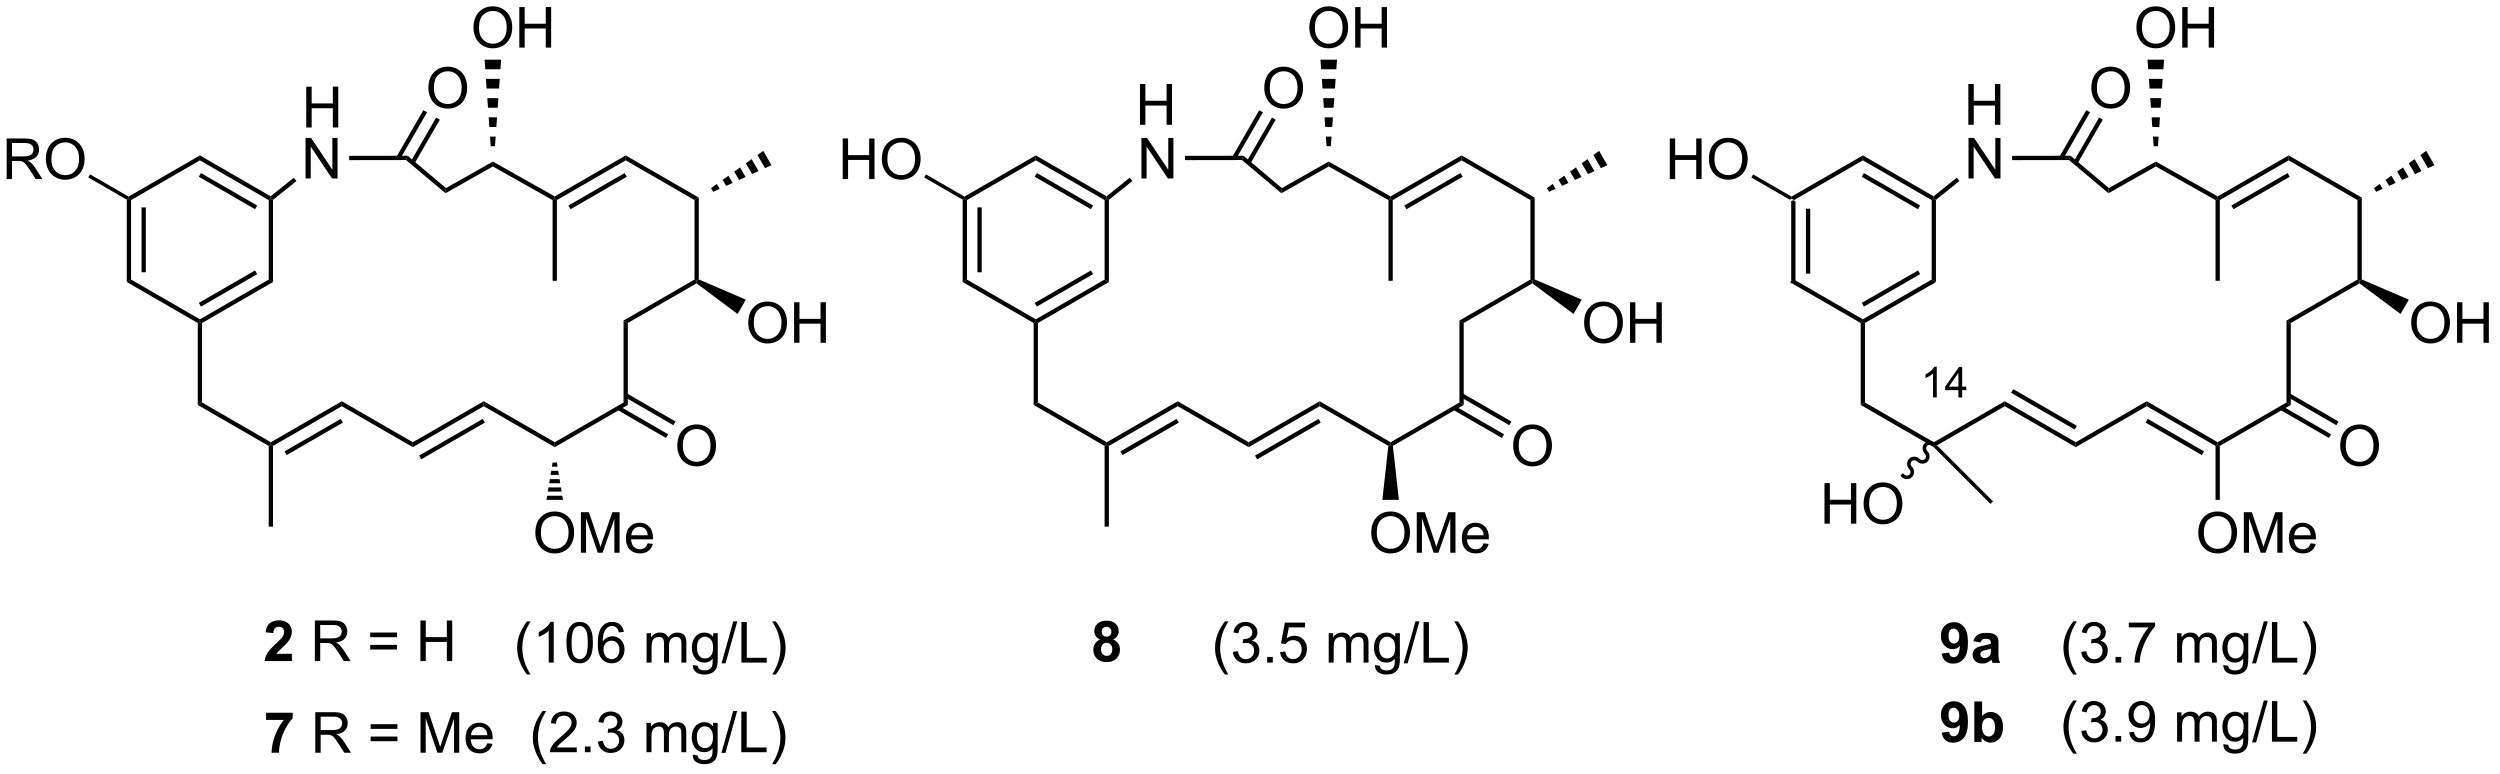 <?xml version="1.0" encoding="UTF-8"?>
<!DOCTYPE svg PUBLIC '-//W3C//DTD SVG 1.0//EN'
          'http://www.w3.org/TR/2001/REC-SVG-20010904/DTD/svg10.dtd'>
<svg stroke-dasharray="none" shape-rendering="auto" xmlns="http://www.w3.org/2000/svg" font-family="'Dialog'" text-rendering="auto" width="481" fill-opacity="1" color-interpolation="auto" color-rendering="auto" preserveAspectRatio="xMidYMid meet" font-size="12px" viewBox="0 0 481 149" fill="black" xmlns:xlink="http://www.w3.org/1999/xlink" stroke="black" image-rendering="auto" stroke-miterlimit="10" stroke-linecap="square" stroke-linejoin="miter" font-style="normal" stroke-width="1" height="149" stroke-dashoffset="0" font-weight="normal" stroke-opacity="1"
><!--Generated by the Batik Graphics2D SVG Generator--><defs id="genericDefs"
  /><g
  ><defs id="defs1"
    ><clipPath clipPathUnits="userSpaceOnUse" id="clipPath1"
      ><path d="M2.199 1.589 L362.504 1.589 L362.504 112.979 L2.199 112.979 L2.199 1.589 Z"
      /></clipPath
      ><clipPath clipPathUnits="userSpaceOnUse" id="clipPath2"
      ><path d="M116.998 240.029 L116.998 348.322 L467.285 348.322 L467.285 240.029 Z"
      /></clipPath
    ></defs
    ><g transform="scale(1.333,1.333) translate(-2.199,-1.589) matrix(1.029,0,0,1.029,-118.145,-245.305)"
    ><path d="M368.2 268.132 L368.5 268.016 L368.8 268.19 L368.8 279.343 L368.2 279.69 ZM370.27 269.212 L370.27 278.321 L370.87 278.321 L370.87 269.212 Z" stroke="none" clip-path="url(#clipPath2)"
    /></g
    ><g transform="matrix(1.371,0,0,1.371,-160.458,-329.191)"
    ><path d="M368.2 279.69 L368.8 279.343 L378.459 284.92 L378.459 285.266 L378.159 285.44 Z" stroke="none" clip-path="url(#clipPath2)"
    /></g
    ><g transform="matrix(1.371,0,0,1.371,-160.458,-329.191)"
    ><path d="M378.759 285.44 L378.459 285.266 L378.459 284.92 L388.118 279.343 L388.718 279.69 ZM378.609 283.136 L386.498 278.581 L386.198 278.062 L378.309 282.616 Z" stroke="none" clip-path="url(#clipPath2)"
    /></g
    ><g transform="matrix(1.371,0,0,1.371,-160.458,-329.191)"
    ><path d="M388.718 279.69 L388.118 279.343 L388.118 268.19 L388.418 268.016 L388.718 268.16 Z" stroke="none" clip-path="url(#clipPath2)"
    /></g
    ><g transform="matrix(1.371,0,0,1.371,-160.458,-329.191)"
    ><path d="M388.391 267.654 L388.418 268.016 L388.118 268.19 L378.459 262.613 L378.459 261.92 ZM386.498 268.952 L378.609 264.397 L378.309 264.916 L386.198 269.471 Z" stroke="none" clip-path="url(#clipPath2)"
    /></g
    ><g transform="matrix(1.371,0,0,1.371,-160.458,-329.191)"
    ><path d="M378.459 261.92 L378.459 262.613 L368.8 268.19 L368.5 268.016 L368.45 267.699 Z" stroke="none" clip-path="url(#clipPath2)"
    /></g
    ><g transform="matrix(1.371,0,0,1.371,-160.458,-329.191)"
    ><path d="M378.759 296.593 L378.159 296.94 L378.159 285.44 L378.459 285.266 L378.759 285.44 Z" stroke="none" clip-path="url(#clipPath2)"
    /></g
    ><g transform="matrix(1.371,0,0,1.371,-160.458,-329.191)"
    ><path d="M388.418 302.17 L388.418 302.516 L388.401 302.853 L378.159 296.94 L378.759 296.593 Z" stroke="none" clip-path="url(#clipPath2)"
    /></g
    ><g transform="matrix(1.371,0,0,1.371,-160.458,-329.191)"
    ><path d="M398.378 296.42 L398.378 297.113 L388.862 302.607 L388.418 302.516 L388.418 302.17 Z" stroke="none" clip-path="url(#clipPath2)"
    /></g
    ><g transform="matrix(1.371,0,0,1.371,-160.458,-329.191)"
    ><path d="M408.337 302.17 L408.337 302.863 L398.378 297.113 L398.378 296.42 ZM408.487 299.866 L399.563 294.714 L399.263 295.233 L408.187 300.386 Z" stroke="none" clip-path="url(#clipPath2)"
    /></g
    ><g transform="matrix(1.371,0,0,1.371,-160.458,-329.191)"
    ><path d="M418.296 296.42 L418.296 297.113 L408.337 302.863 L408.337 302.17 Z" stroke="none" clip-path="url(#clipPath2)"
    /></g
    ><g transform="matrix(1.371,0,0,1.371,-160.458,-329.191)"
    ><path d="M428.256 302.17 L428.256 302.516 L427.956 302.69 L418.296 297.113 L418.296 296.42 ZM426.336 303.452 L418.446 298.897 L418.146 299.416 L426.036 303.971 Z" stroke="none" clip-path="url(#clipPath2)"
    /></g
    ><g transform="matrix(1.371,0,0,1.371,-160.458,-329.191)"
    ><path d="M437.915 296.593 L438.515 296.94 L428.555 302.69 L428.256 302.516 L428.256 302.17 Z" stroke="none" clip-path="url(#clipPath2)"
    /></g
    ><g transform="matrix(1.371,0,0,1.371,-160.458,-329.191)"
    ><path d="M437.915 285.093 L438.515 285.44 L438.515 296.94 L437.915 296.593 Z" stroke="none" clip-path="url(#clipPath2)"
    /></g
    ><g transform="matrix(1.371,0,0,1.371,-160.458,-329.191)"
    ><path d="M447.874 279.343 L448.174 279.516 L448.155 279.874 L438.515 285.44 L437.915 285.093 Z" stroke="none" clip-path="url(#clipPath2)"
    /></g
    ><g transform="matrix(1.371,0,0,1.371,-160.458,-329.191)"
    ><path d="M447.874 268.19 L448.474 267.843 L448.474 279.321 L448.174 279.516 L447.874 279.343 Z" stroke="none" clip-path="url(#clipPath2)"
    /></g
    ><g transform="matrix(1.371,0,0,1.371,-160.458,-329.191)"
    ><path d="M438.215 262.613 L438.215 261.92 L448.474 267.843 L447.874 268.19 Z" stroke="none" clip-path="url(#clipPath2)"
    /></g
    ><g transform="matrix(1.371,0,0,1.371,-160.458,-329.191)"
    ><path d="M428.555 268.19 L428.256 268.016 L428.254 267.671 L438.215 261.92 L438.215 262.613 ZM430.476 269.471 L438.365 264.916 L438.065 264.397 L430.176 268.952 Z" stroke="none" clip-path="url(#clipPath2)"
    /></g
    ><g transform="matrix(1.371,0,0,1.371,-160.458,-329.191)"
    ><path d="M419.572 263.473 L419.571 262.784 L428.254 267.671 L428.256 268.016 L427.956 268.192 Z" stroke="none" clip-path="url(#clipPath2)"
    /></g
    ><g transform="matrix(1.371,0,0,1.371,-160.458,-329.191)"
    ><path d="M412.925 267.23 L412.993 266.503 L419.571 262.784 L419.572 263.473 Z" stroke="none" clip-path="url(#clipPath2)"
    /></g
    ><g transform="matrix(1.371,0,0,1.371,-160.458,-329.191)"
    ><path d="M407.387 262.567 L407.606 261.966 L412.993 266.503 L412.925 267.23 Z" stroke="none" clip-path="url(#clipPath2)"
    /></g
    ><g transform="matrix(1.371,0,0,1.371,-160.458,-329.191)"
    ><path d="M425.536 314.91 Q425.536 313.492 426.296 312.692 Q427.057 311.89 428.261 311.89 Q429.048 311.89 429.679 312.268 Q430.313 312.643 430.644 313.316 Q430.978 313.989 430.978 314.843 Q430.978 315.71 430.629 316.393 Q430.279 317.076 429.637 317.428 Q428.998 317.78 428.256 317.78 Q427.453 317.78 426.819 317.392 Q426.188 317.001 425.862 316.331 Q425.536 315.658 425.536 314.91 ZM426.312 314.92 Q426.312 315.95 426.863 316.543 Q427.417 317.133 428.253 317.133 Q429.102 317.133 429.65 316.535 Q430.202 315.938 430.202 314.84 Q430.202 314.144 429.966 313.627 Q429.731 313.109 429.278 312.824 Q428.827 312.537 428.263 312.537 Q427.464 312.537 426.887 313.088 Q426.312 313.637 426.312 314.92 ZM431.924 317.682 L431.924 311.991 L433.057 311.991 L434.406 316.02 Q434.592 316.582 434.677 316.861 Q434.773 316.551 434.98 315.95 L436.341 311.991 L437.356 311.991 L437.356 317.682 L436.629 317.682 L436.629 312.917 L434.975 317.682 L434.297 317.682 L432.651 312.837 L432.651 317.682 L431.924 317.682 ZM441.302 316.354 L442.024 316.442 Q441.854 317.076 441.39 317.425 Q440.93 317.775 440.213 317.775 Q439.307 317.775 438.777 317.219 Q438.249 316.659 438.249 315.655 Q438.249 314.615 438.784 314.041 Q439.32 313.466 440.174 313.466 Q441 313.466 441.522 314.03 Q442.048 314.592 442.048 315.611 Q442.048 315.673 442.045 315.798 L438.971 315.798 Q439.01 316.478 439.354 316.841 Q439.7 317.2 440.216 317.2 Q440.601 317.2 440.873 316.998 Q441.145 316.797 441.302 316.354 ZM439.01 315.223 L441.31 315.223 Q441.264 314.703 441.046 314.444 Q440.712 314.041 440.182 314.041 Q439.7 314.041 439.372 314.364 Q439.043 314.685 439.01 315.223 Z" stroke="none" clip-path="url(#clipPath2)"
    /></g
    ><g transform="matrix(1.371,0,0,1.371,-160.458,-329.191)"
    ><path d="M427.956 302.69 L428.256 302.516 L428.555 302.69 L428.555 310.261 L427.956 310.261 Z" stroke="none" clip-path="url(#clipPath2)"
    /></g
    ><g transform="matrix(1.371,0,0,1.371,-160.458,-329.191)"
    ><path d="M445.454 302.695 Q445.454 301.277 446.215 300.477 Q446.976 299.675 448.179 299.675 Q448.966 299.675 449.598 300.053 Q450.231 300.428 450.563 301.101 Q450.897 301.774 450.897 302.627 Q450.897 303.494 450.547 304.178 Q450.198 304.861 449.556 305.213 Q448.917 305.565 448.174 305.565 Q447.372 305.565 446.738 305.176 Q446.106 304.786 445.78 304.115 Q445.454 303.443 445.454 302.695 ZM446.231 302.705 Q446.231 303.735 446.782 304.328 Q447.336 304.918 448.172 304.918 Q449.02 304.918 449.569 304.32 Q450.12 303.722 450.12 302.625 Q450.12 301.929 449.885 301.411 Q449.649 300.894 449.196 300.609 Q448.746 300.322 448.182 300.322 Q447.382 300.322 446.805 300.873 Q446.231 301.421 446.231 302.705 Z" stroke="none" clip-path="url(#clipPath2)"
    /></g
    ><g transform="matrix(1.371,0,0,1.371,-160.458,-329.191)"
    ><path d="M437.03 297.624 L443.874 301.575 L444.174 301.055 L437.33 297.104 ZM438.065 295.831 L444.909 299.782 L445.209 299.263 L438.365 295.312 Z" stroke="none" clip-path="url(#clipPath2)"
    /></g
    ><g transform="matrix(1.371,0,0,1.371,-160.458,-329.191)"
    ><path d="M455.414 285.445 Q455.414 284.027 456.174 283.227 Q456.935 282.425 458.139 282.425 Q458.925 282.425 459.557 282.803 Q460.191 283.178 460.522 283.851 Q460.856 284.524 460.856 285.377 Q460.856 286.244 460.507 286.928 Q460.157 287.611 459.515 287.963 Q458.876 288.315 458.134 288.315 Q457.331 288.315 456.697 287.926 Q456.066 287.536 455.74 286.865 Q455.414 286.193 455.414 285.445 ZM456.19 285.455 Q456.19 286.485 456.741 287.078 Q457.295 287.668 458.131 287.668 Q458.98 287.668 459.528 287.07 Q460.08 286.472 460.08 285.375 Q460.08 284.679 459.844 284.161 Q459.609 283.644 459.156 283.359 Q458.705 283.072 458.141 283.072 Q457.342 283.072 456.764 283.623 Q456.19 284.171 456.19 285.455 ZM461.848 288.216 L461.848 282.526 L462.601 282.526 L462.601 284.863 L465.559 284.863 L465.559 282.526 L466.312 282.526 L466.312 288.216 L465.559 288.216 L465.559 285.533 L462.601 285.533 L462.601 288.216 L461.848 288.216 Z" stroke="none" clip-path="url(#clipPath2)"
    /></g
    ><g transform="matrix(1.371,0,0,1.371,-160.458,-329.191)"
    ><path d="M448.155 279.874 L448.174 279.516 L448.474 279.321 L455.08 282.164 L453.921 284.173 Z" stroke="none" clip-path="url(#clipPath2)"
    /></g
    ><g transform="matrix(1.371,0,0,1.371,-160.458,-329.191)"
    ><path d="M427.956 268.192 L428.256 268.016 L428.555 268.19 L428.555 279.516 L427.956 279.516 Z" stroke="none" clip-path="url(#clipPath2)"
    /></g
    ><g transform="matrix(1.371,0,0,1.371,-160.458,-329.191)"
    ><path d="M416.852 244.021 Q416.852 242.603 417.613 241.803 Q418.373 241.001 419.577 241.001 Q420.363 241.001 420.995 241.379 Q421.629 241.754 421.96 242.427 Q422.294 243.1 422.294 243.953 Q422.294 244.82 421.945 245.504 Q421.595 246.187 420.954 246.539 Q420.314 246.891 419.572 246.891 Q418.769 246.891 418.135 246.503 Q417.504 246.112 417.178 245.441 Q416.852 244.769 416.852 244.021 ZM417.628 244.031 Q417.628 245.061 418.179 245.654 Q418.733 246.244 419.569 246.244 Q420.418 246.244 420.966 245.646 Q421.518 245.048 421.518 243.951 Q421.518 243.255 421.282 242.737 Q421.047 242.22 420.594 241.935 Q420.144 241.648 419.579 241.648 Q418.78 241.648 418.203 242.199 Q417.628 242.748 417.628 244.031 ZM423.286 246.792 L423.286 241.102 L424.04 241.102 L424.04 243.439 L426.998 243.439 L426.998 241.102 L427.751 241.102 L427.751 246.792 L426.998 246.792 L426.998 244.109 L424.04 244.109 L424.04 246.792 L423.286 246.792 Z" stroke="none" clip-path="url(#clipPath2)"
    /></g
    ><g transform="matrix(1.371,0,0,1.371,-160.458,-329.191)"
    ><path d="M419.272 260.629 L419.176 259.279 L419.967 259.279 L419.872 260.629 ZM419.08 257.929 L418.985 256.58 L420.158 256.58 L420.063 257.929 ZM418.889 255.23 L418.794 253.88 L420.349 253.88 L420.254 255.23 ZM418.698 252.53 L418.603 251.181 L420.541 251.181 L420.445 252.53 ZM418.507 249.831 L418.412 248.481 L420.732 248.481 L420.636 249.831 Z" stroke="none" clip-path="url(#clipPath2)"
    /></g
    ><g transform="matrix(1.371,0,0,1.371,-160.458,-329.191)"
    ><path d="M410.527 252.486 Q410.527 251.067 411.288 250.268 Q412.048 249.465 413.252 249.465 Q414.038 249.465 414.67 249.843 Q415.304 250.219 415.635 250.891 Q415.969 251.564 415.969 252.418 Q415.969 253.285 415.62 253.968 Q415.27 254.651 414.628 255.004 Q413.989 255.355 413.247 255.355 Q412.444 255.355 411.81 254.967 Q411.179 254.577 410.853 253.906 Q410.527 253.233 410.527 252.486 ZM411.303 252.496 Q411.303 253.526 411.854 254.118 Q412.408 254.708 413.244 254.708 Q414.093 254.708 414.641 254.111 Q415.193 253.513 415.193 252.416 Q415.193 251.72 414.957 251.202 Q414.722 250.684 414.269 250.4 Q413.818 250.112 413.254 250.112 Q412.455 250.112 411.878 250.664 Q411.303 251.212 411.303 252.496 Z" stroke="none" clip-path="url(#clipPath2)"
    /></g
    ><g transform="matrix(1.371,0,0,1.371,-160.458,-329.191)"
    ><path d="M408.56 263.094 L412.131 256.909 L411.611 256.61 L408.041 262.794 ZM406.56 262.418 L410.338 255.875 L409.819 255.575 L406.041 262.118 Z" stroke="none" clip-path="url(#clipPath2)"
    /></g
    ><g transform="matrix(1.371,0,0,1.371,-160.458,-329.191)"
    ><path d="M393.29 265.155 L393.29 259.464 L394.063 259.464 L397.052 263.931 L397.052 259.464 L397.774 259.464 L397.774 265.155 L397.001 265.155 L394.012 260.683 L394.012 265.155 L393.29 265.155 Z" stroke="none" clip-path="url(#clipPath2)"
    /></g
    ><g transform="matrix(1.371,0,0,1.371,-160.458,-329.191)"
    ><path d="M388.718 268.16 L388.418 268.016 L388.391 267.654 L391.636 265.051 L392.012 265.519 Z" stroke="none" clip-path="url(#clipPath2)"
    /></g
    ><g transform="matrix(1.371,0,0,1.371,-160.458,-329.191)"
    ><path d="M399.409 262.58 L399.408 261.98 L407.606 261.966 L407.387 262.567 Z" stroke="none" clip-path="url(#clipPath2)"
    /></g
    ><g transform="matrix(1.371,0,0,1.371,-160.458,-329.191)"
    ><path d="M450.189 266.507 L451.004 265.926 L451.399 266.611 L450.489 267.026 ZM451.818 265.346 L452.632 264.765 L453.219 265.781 L452.309 266.196 ZM453.447 264.184 L454.261 263.604 L455.039 264.951 L454.129 265.366 ZM455.076 263.023 L455.89 262.443 L456.859 264.121 L455.949 264.536 ZM456.704 261.862 L457.519 261.282 L458.679 263.291 L457.769 263.706 Z" stroke="none" clip-path="url(#clipPath2)"
    /></g
    ><g transform="matrix(1.371,0,0,1.371,-160.458,-329.191)"
    ><path d="M351.366 265.236 L351.366 259.546 L352.119 259.546 L352.119 261.882 L355.077 261.882 L355.077 259.546 L355.83 259.546 L355.83 265.236 L355.077 265.236 L355.077 262.553 L352.119 262.553 L352.119 265.236 L351.366 265.236 ZM356.856 262.465 Q356.856 261.046 357.617 260.247 Q358.378 259.445 359.582 259.445 Q360.368 259.445 361 259.822 Q361.634 260.198 361.965 260.87 Q362.299 261.543 362.299 262.397 Q362.299 263.264 361.949 263.947 Q361.6 264.631 360.958 264.983 Q360.319 265.335 359.576 265.335 Q358.774 265.335 358.14 264.946 Q357.509 264.556 357.183 263.885 Q356.856 263.213 356.856 262.465 ZM357.633 262.475 Q357.633 263.505 358.184 264.098 Q358.738 264.688 359.574 264.688 Q360.423 264.688 360.971 264.09 Q361.522 263.492 361.522 262.395 Q361.522 261.699 361.287 261.181 Q361.051 260.663 360.599 260.379 Q360.148 260.092 359.584 260.092 Q358.784 260.092 358.207 260.643 Q357.633 261.191 357.633 262.475 Z" stroke="none" clip-path="url(#clipPath2)"
    /></g
    ><g transform="matrix(1.371,0,0,1.371,-160.458,-329.191)"
    ><path d="M368.45 267.699 L368.5 268.016 L368.2 268.132 L362.805 265.017 L363.055 264.584 Z" stroke="none" clip-path="url(#clipPath2)"
    /></g
    ><g transform="matrix(1.371,0,0,1.371,-160.458,-329.191)"
    ><path d="M388.401 302.853 L388.418 302.516 L388.862 302.607 L396.727 310.471 L396.373 310.825 Z" stroke="none" clip-path="url(#clipPath2)"
    /></g
    ><g transform="matrix(1.371,0,0,1.371,-160.458,-329.191)"
    ><path d="M373.078 313.598 L373.078 307.907 L373.831 307.907 L373.831 310.244 L376.789 310.244 L376.789 307.907 L377.542 307.907 L377.542 313.598 L376.789 313.598 L376.789 310.914 L373.831 310.914 L373.831 313.598 L373.078 313.598 ZM378.568 310.827 Q378.568 309.408 379.329 308.609 Q380.09 307.806 381.293 307.806 Q382.08 307.806 382.711 308.184 Q383.345 308.56 383.676 309.232 Q384.01 309.905 384.01 310.759 Q384.01 311.626 383.661 312.309 Q383.312 312.993 382.67 313.344 Q382.031 313.696 381.288 313.696 Q380.486 313.696 379.851 313.308 Q379.22 312.918 378.894 312.247 Q378.568 311.574 378.568 310.827 ZM379.344 310.837 Q379.344 311.867 379.896 312.459 Q380.449 313.05 381.285 313.05 Q382.134 313.05 382.683 312.452 Q383.234 311.854 383.234 310.757 Q383.234 310.06 382.998 309.543 Q382.763 309.025 382.31 308.741 Q381.86 308.453 381.296 308.453 Q380.496 308.453 379.919 309.005 Q379.344 309.553 379.344 310.837 Z" stroke="none" clip-path="url(#clipPath2)"
    /></g
    ><g transform="matrix(1.371,0,0,1.371,-160.458,-329.191)"
    ><path d="M388.595 302.34 C388.185 301.93 387.53 301.919 387.133 302.317 C386.735 302.715 386.745 303.369 387.156 303.779 C387.37 303.994 387.38 304.332 387.178 304.534 C386.976 304.737 386.638 304.727 386.423 304.512 C386.013 304.102 385.358 304.092 384.961 304.489 C384.563 304.887 384.573 305.541 384.983 305.952 C385.198 306.166 385.208 306.504 385.006 306.707 C384.804 306.909 384.466 306.899 384.251 306.684 L384.074 306.507 L383.72 306.861 L383.897 307.038 C384.307 307.448 384.962 307.458 385.359 307.06 C385.757 306.663 385.747 306.008 385.337 305.598 C385.122 305.383 385.112 305.045 385.314 304.843 C385.517 304.64 385.855 304.651 386.069 304.865 C386.479 305.275 387.134 305.286 387.532 304.888 C387.929 304.49 387.919 303.836 387.509 303.426 C387.294 303.211 387.284 302.873 387.486 302.671 C387.689 302.468 388.027 302.478 388.242 302.693 L388.418 302.87 L388.772 302.516 L388.595 302.34 Z" stroke="none" clip-path="url(#clipPath2)"
    /></g
    ><g transform="matrix(1.371,0,0,1.371,-160.458,-329.191)"
    ><path d="M407.99 334.772 Q407.41 334.042 407.009 333.064 Q406.611 332.083 406.611 331.035 Q406.611 330.111 406.911 329.265 Q407.26 328.284 407.99 327.308 L408.49 327.308 Q408.021 328.116 407.868 328.462 Q407.633 328.998 407.496 329.58 Q407.33 330.305 407.33 331.04 Q407.33 332.906 408.49 334.772 L407.99 334.772 ZM409.111 331.594 L409.809 331.5 Q409.931 332.096 410.218 332.357 Q410.508 332.618 410.925 332.618 Q411.416 332.618 411.755 332.277 Q412.097 331.935 412.097 331.431 Q412.097 330.949 411.781 330.639 Q411.468 330.326 410.982 330.326 Q410.785 330.326 410.49 330.403 L410.568 329.79 Q410.637 329.798 410.679 329.798 Q411.127 329.798 411.484 329.565 Q411.841 329.332 411.841 328.845 Q411.841 328.462 411.579 328.211 Q411.321 327.958 410.909 327.958 Q410.5 327.958 410.229 328.214 Q409.957 328.47 409.879 328.983 L409.18 328.858 Q409.31 328.154 409.763 327.769 Q410.218 327.383 410.894 327.383 Q411.36 327.383 411.75 327.582 Q412.144 327.782 412.351 328.128 Q412.558 328.473 412.558 328.861 Q412.558 329.231 412.358 329.534 Q412.162 329.837 411.774 330.015 Q412.278 330.132 412.558 330.499 Q412.837 330.864 412.837 331.415 Q412.837 332.161 412.294 332.681 Q411.75 333.198 410.92 333.198 Q410.172 333.198 409.675 332.753 Q409.18 332.305 409.111 331.594 ZM413.92 333.097 L413.92 332.3 L414.717 332.3 L414.717 333.097 L413.92 333.097 ZM415.785 328.152 L415.785 327.479 L419.467 327.479 L419.467 328.022 Q418.924 328.602 418.391 329.562 Q417.858 330.52 417.565 331.532 Q417.356 332.246 417.299 333.097 L416.579 333.097 Q416.592 332.424 416.843 331.475 Q417.097 330.522 417.568 329.64 Q418.039 328.757 418.572 328.152 L415.785 328.152 ZM422.562 333.097 L422.562 328.975 L423.186 328.975 L423.186 329.552 Q423.38 329.249 423.701 329.065 Q424.025 328.882 424.436 328.882 Q424.894 328.882 425.187 329.073 Q425.482 329.262 425.601 329.604 Q426.09 328.882 426.874 328.882 Q427.487 328.882 427.816 329.221 Q428.147 329.56 428.147 330.266 L428.147 333.097 L427.454 333.097 L427.454 330.499 Q427.454 330.08 427.384 329.896 Q427.317 329.712 427.138 329.601 Q426.959 329.487 426.719 329.487 Q426.284 329.487 425.997 329.777 Q425.709 330.064 425.709 330.701 L425.709 333.097 L425.011 333.097 L425.011 330.419 Q425.011 329.953 424.84 329.72 Q424.669 329.487 424.281 329.487 Q423.986 329.487 423.735 329.642 Q423.486 329.798 423.373 330.098 Q423.261 330.396 423.261 330.957 L423.261 333.097 L422.562 333.097 ZM429.055 333.439 L429.736 333.54 Q429.778 333.856 429.972 333.998 Q430.233 334.192 430.683 334.192 Q431.167 334.192 431.431 333.998 Q431.695 333.804 431.788 333.454 Q431.843 333.242 431.84 332.556 Q431.382 333.097 430.699 333.097 Q429.847 333.097 429.382 332.484 Q428.916 331.871 428.916 331.011 Q428.916 330.421 429.128 329.925 Q429.343 329.425 429.749 329.153 Q430.155 328.882 430.701 328.882 Q431.431 328.882 431.905 329.472 L431.905 328.975 L432.549 328.975 L432.549 332.538 Q432.549 333.501 432.353 333.902 Q432.158 334.306 431.731 334.539 Q431.307 334.772 430.686 334.772 Q429.948 334.772 429.493 334.438 Q429.04 334.107 429.055 333.439 ZM429.635 330.962 Q429.635 331.772 429.956 332.145 Q430.28 332.518 430.764 332.518 Q431.245 332.518 431.571 332.147 Q431.897 331.777 431.897 330.986 Q431.897 330.227 431.561 329.844 Q431.227 329.459 430.753 329.459 Q430.287 329.459 429.961 329.839 Q429.635 330.217 429.635 330.962 ZM433.081 333.196 L434.732 327.308 L435.291 327.308 L433.645 333.196 L433.081 333.196 ZM435.872 333.097 L435.872 327.406 L436.625 327.406 L436.625 332.424 L439.428 332.424 L439.428 333.097 L435.872 333.097 ZM440.695 334.772 L440.192 334.772 Q441.354 332.906 441.354 331.04 Q441.354 330.31 441.186 329.591 Q441.054 329.008 440.819 328.473 Q440.666 328.123 440.192 327.308 L440.695 327.308 Q441.424 328.284 441.774 329.265 Q442.071 330.111 442.071 331.035 Q442.071 332.083 441.67 333.064 Q441.269 334.042 440.695 334.772 Z" stroke="none" clip-path="url(#clipPath2)"
    /></g
    ><g transform="matrix(1.371,0,0,1.371,-160.458,-329.191)"
    ><path d="M407.99 345.872 Q407.41 345.142 407.009 344.164 Q406.611 343.183 406.611 342.135 Q406.611 341.211 406.911 340.365 Q407.26 339.384 407.99 338.408 L408.49 338.408 Q408.021 339.216 407.868 339.562 Q407.633 340.098 407.496 340.68 Q407.33 341.405 407.33 342.14 Q407.33 344.006 408.49 345.872 L407.99 345.872 ZM409.111 342.694 L409.809 342.601 Q409.931 343.196 410.218 343.457 Q410.508 343.719 410.925 343.719 Q411.416 343.719 411.755 343.377 Q412.097 343.035 412.097 342.531 Q412.097 342.049 411.781 341.739 Q411.468 341.426 410.982 341.426 Q410.785 341.426 410.49 341.503 L410.568 340.89 Q410.637 340.898 410.679 340.898 Q411.127 340.898 411.484 340.665 Q411.841 340.432 411.841 339.945 Q411.841 339.562 411.579 339.311 Q411.321 339.058 410.909 339.058 Q410.5 339.058 410.229 339.314 Q409.957 339.57 409.879 340.083 L409.18 339.958 Q409.31 339.254 409.763 338.869 Q410.218 338.483 410.894 338.483 Q411.36 338.483 411.75 338.683 Q412.144 338.882 412.351 339.228 Q412.558 339.573 412.558 339.961 Q412.558 340.331 412.358 340.634 Q412.162 340.937 411.774 341.115 Q412.278 341.232 412.558 341.599 Q412.837 341.964 412.837 342.515 Q412.837 343.26 412.294 343.781 Q411.75 344.298 410.92 344.298 Q410.172 344.298 409.675 343.853 Q409.18 343.405 409.111 342.694 ZM413.92 344.197 L413.92 343.4 L414.717 343.4 L414.717 344.197 L413.92 344.197 ZM415.842 342.88 L416.515 342.818 Q416.6 343.291 416.841 343.506 Q417.081 343.719 417.457 343.719 Q417.78 343.719 418.021 343.571 Q418.264 343.423 418.419 343.178 Q418.575 342.932 418.678 342.513 Q418.784 342.093 418.784 341.659 Q418.784 341.612 418.782 341.519 Q418.572 341.853 418.207 342.06 Q417.845 342.267 417.423 342.267 Q416.716 342.267 416.227 341.754 Q415.738 341.242 415.738 340.403 Q415.738 339.539 416.248 339.011 Q416.758 338.483 417.526 338.483 Q418.083 338.483 418.541 338.783 Q419.002 339.081 419.24 339.635 Q419.48 340.186 419.48 341.234 Q419.48 342.326 419.242 342.973 Q419.007 343.618 418.538 343.957 Q418.07 344.296 417.441 344.296 Q416.773 344.296 416.349 343.926 Q415.927 343.553 415.842 342.88 ZM418.704 340.37 Q418.704 339.767 418.383 339.415 Q418.062 339.06 417.612 339.06 Q417.146 339.06 416.799 339.441 Q416.455 339.821 416.455 340.427 Q416.455 340.97 416.784 341.312 Q417.112 341.651 417.594 341.651 Q418.078 341.651 418.391 341.312 Q418.704 340.97 418.704 340.37 ZM422.562 344.197 L422.562 340.075 L423.186 340.075 L423.186 340.652 Q423.38 340.349 423.701 340.165 Q424.025 339.982 424.436 339.982 Q424.894 339.982 425.187 340.173 Q425.482 340.362 425.601 340.704 Q426.09 339.982 426.874 339.982 Q427.487 339.982 427.816 340.321 Q428.147 340.66 428.147 341.366 L428.147 344.197 L427.454 344.197 L427.454 341.599 Q427.454 341.18 427.384 340.996 Q427.317 340.812 427.138 340.701 Q426.959 340.587 426.719 340.587 Q426.284 340.587 425.997 340.877 Q425.709 341.164 425.709 341.801 L425.709 344.197 L425.011 344.197 L425.011 341.519 Q425.011 341.053 424.84 340.82 Q424.669 340.587 424.281 340.587 Q423.986 340.587 423.735 340.743 Q423.486 340.898 423.373 341.198 Q423.261 341.495 423.261 342.057 L423.261 344.197 L422.562 344.197 ZM429.055 344.539 L429.736 344.64 Q429.778 344.955 429.972 345.098 Q430.233 345.292 430.683 345.292 Q431.167 345.292 431.431 345.098 Q431.695 344.904 431.788 344.554 Q431.843 344.342 431.84 343.656 Q431.382 344.197 430.699 344.197 Q429.847 344.197 429.382 343.584 Q428.916 342.971 428.916 342.111 Q428.916 341.521 429.128 341.024 Q429.343 340.525 429.749 340.253 Q430.155 339.982 430.701 339.982 Q431.431 339.982 431.905 340.572 L431.905 340.075 L432.549 340.075 L432.549 343.638 Q432.549 344.601 432.353 345.002 Q432.158 345.406 431.731 345.639 Q431.307 345.872 430.686 345.872 Q429.948 345.872 429.493 345.538 Q429.04 345.207 429.055 344.539 ZM429.635 342.062 Q429.635 342.872 429.956 343.245 Q430.28 343.618 430.764 343.618 Q431.245 343.618 431.571 343.248 Q431.897 342.877 431.897 342.086 Q431.897 341.327 431.561 340.944 Q431.227 340.559 430.753 340.559 Q430.287 340.559 429.961 340.939 Q429.635 341.317 429.635 342.062 ZM433.081 344.296 L434.732 338.408 L435.291 338.408 L433.645 344.296 L433.081 344.296 ZM435.872 344.197 L435.872 338.507 L436.625 338.507 L436.625 343.524 L439.428 343.524 L439.428 344.197 L435.872 344.197 ZM440.695 345.872 L440.192 345.872 Q441.354 344.006 441.354 342.14 Q441.354 341.41 441.186 340.691 Q441.054 340.108 440.819 339.573 Q440.666 339.223 440.192 338.408 L440.695 338.408 Q441.424 339.384 441.774 340.365 Q442.071 341.211 442.071 342.135 Q442.071 343.183 441.67 344.164 Q441.269 345.142 440.695 345.872 Z" stroke="none" clip-path="url(#clipPath2)"
    /></g
    ><g transform="matrix(1.371,0,0,1.371,-160.458,-329.191)"
    ><path d="M389.521 331.82 L390.577 331.704 Q390.616 332.027 390.779 332.182 Q390.942 332.338 391.209 332.338 Q391.548 332.338 391.783 332.027 Q392.021 331.716 392.086 330.738 Q391.674 331.214 391.058 331.214 Q390.386 331.214 389.899 330.697 Q389.413 330.179 389.413 329.349 Q389.413 328.482 389.925 327.954 Q390.44 327.423 391.237 327.423 Q392.101 327.423 392.655 328.093 Q393.212 328.761 393.212 330.296 Q393.212 331.856 392.632 332.547 Q392.055 333.238 391.128 333.238 Q390.461 333.238 390.049 332.884 Q389.638 332.526 389.521 331.82 ZM391.99 329.437 Q391.99 328.909 391.747 328.619 Q391.503 328.326 391.185 328.326 Q390.882 328.326 390.683 328.567 Q390.484 328.805 390.484 329.349 Q390.484 329.9 390.701 330.159 Q390.919 330.415 391.245 330.415 Q391.558 330.415 391.773 330.166 Q391.99 329.918 391.99 329.437 ZM394.967 330.272 L393.976 330.094 Q394.144 329.496 394.551 329.209 Q394.96 328.921 395.762 328.921 Q396.492 328.921 396.849 329.095 Q397.206 329.266 397.351 329.532 Q397.498 329.799 397.498 330.508 L397.485 331.781 Q397.485 332.325 397.537 332.583 Q397.592 332.842 397.734 333.137 L396.655 333.137 Q396.613 333.029 396.551 332.814 Q396.523 332.718 396.512 332.687 Q396.233 332.959 395.915 333.096 Q395.596 333.23 395.234 333.23 Q394.597 333.23 394.23 332.886 Q393.865 332.539 393.865 332.012 Q393.865 331.662 394.031 331.388 Q394.199 331.113 394.499 330.969 Q394.799 330.824 395.366 330.715 Q396.132 330.57 396.427 330.446 L396.427 330.337 Q396.427 330.024 396.272 329.889 Q396.116 329.755 395.684 329.755 Q395.394 329.755 395.231 329.871 Q395.068 329.985 394.967 330.272 ZM396.427 331.158 Q396.217 331.227 395.762 331.326 Q395.309 331.421 395.169 331.515 Q394.954 331.665 394.954 331.898 Q394.954 332.128 395.125 332.296 Q395.296 332.462 395.56 332.462 Q395.855 332.462 396.124 332.268 Q396.321 332.12 396.383 331.905 Q396.427 331.766 396.427 331.375 L396.427 331.158 Z" stroke="none" clip-path="url(#clipPath2)"
    /></g
    ><g transform="matrix(1.371,0,0,1.371,-160.458,-329.191)"
    ><path d="M389.521 342.92 L390.577 342.803 Q390.616 343.127 390.779 343.282 Q390.942 343.438 391.209 343.438 Q391.548 343.438 391.783 343.127 Q392.021 342.817 392.086 341.838 Q391.674 342.314 391.058 342.314 Q390.386 342.314 389.899 341.797 Q389.413 341.279 389.413 340.449 Q389.413 339.582 389.925 339.054 Q390.44 338.523 391.237 338.523 Q392.101 338.523 392.655 339.193 Q393.212 339.861 393.212 341.396 Q393.212 342.956 392.632 343.647 Q392.055 344.338 391.128 344.338 Q390.461 344.338 390.049 343.984 Q389.638 343.627 389.521 342.92 ZM391.99 340.536 Q391.99 340.009 391.747 339.719 Q391.503 339.426 391.185 339.426 Q390.882 339.426 390.683 339.667 Q390.484 339.905 390.484 340.449 Q390.484 341 390.701 341.259 Q390.919 341.515 391.245 341.515 Q391.558 341.515 391.773 341.266 Q391.99 341.018 391.99 340.536 ZM394.106 344.237 L394.106 338.546 L395.195 338.546 L395.195 340.596 Q395.7 340.022 396.391 340.022 Q397.144 340.022 397.636 340.568 Q398.13 341.111 398.13 342.133 Q398.13 343.189 397.628 343.761 Q397.126 344.33 396.406 344.33 Q396.054 344.33 395.71 344.154 Q395.366 343.976 395.118 343.632 L395.118 344.237 L394.106 344.237 ZM395.187 342.087 Q395.187 342.726 395.389 343.034 Q395.674 343.469 396.142 343.469 Q396.505 343.469 396.758 343.161 Q397.012 342.85 397.012 342.188 Q397.012 341.481 396.756 341.168 Q396.5 340.855 396.101 340.855 Q395.708 340.855 395.446 341.16 Q395.187 341.466 395.187 342.087 Z" stroke="none" clip-path="url(#clipPath2)"
    /></g
    ><g transform="matrix(1.371,0,0,1.371,-160.458,-329.191)"
    ><path d="M252.134 268.132 L252.434 268.016 L252.734 268.19 L252.734 279.343 L252.134 279.69 ZM254.204 269.212 L254.204 278.321 L254.804 278.321 L254.804 269.212 Z" stroke="none" clip-path="url(#clipPath2)"
    /></g
    ><g transform="matrix(1.371,0,0,1.371,-160.458,-329.191)"
    ><path d="M252.134 279.69 L252.734 279.343 L262.393 284.92 L262.393 285.266 L262.093 285.44 Z" stroke="none" clip-path="url(#clipPath2)"
    /></g
    ><g transform="matrix(1.371,0,0,1.371,-160.458,-329.191)"
    ><path d="M262.693 285.44 L262.393 285.266 L262.393 284.92 L272.052 279.343 L272.652 279.69 ZM262.543 283.136 L270.432 278.581 L270.132 278.062 L262.243 282.616 Z" stroke="none" clip-path="url(#clipPath2)"
    /></g
    ><g transform="matrix(1.371,0,0,1.371,-160.458,-329.191)"
    ><path d="M272.652 279.69 L272.052 279.343 L272.052 268.19 L272.352 268.016 L272.652 268.16 Z" stroke="none" clip-path="url(#clipPath2)"
    /></g
    ><g transform="matrix(1.371,0,0,1.371,-160.458,-329.191)"
    ><path d="M272.325 267.654 L272.352 268.016 L272.052 268.19 L262.393 262.613 L262.393 261.92 ZM270.432 268.952 L262.543 264.397 L262.243 264.916 L270.132 269.471 Z" stroke="none" clip-path="url(#clipPath2)"
    /></g
    ><g transform="matrix(1.371,0,0,1.371,-160.458,-329.191)"
    ><path d="M262.393 261.92 L262.393 262.613 L252.734 268.19 L252.434 268.016 L252.384 267.699 Z" stroke="none" clip-path="url(#clipPath2)"
    /></g
    ><g transform="matrix(1.371,0,0,1.371,-160.458,-329.191)"
    ><path d="M262.693 296.593 L262.093 296.94 L262.093 285.44 L262.393 285.266 L262.693 285.44 Z" stroke="none" clip-path="url(#clipPath2)"
    /></g
    ><g transform="matrix(1.371,0,0,1.371,-160.458,-329.191)"
    ><path d="M272.352 302.17 L272.352 302.516 L272.052 302.69 L262.093 296.94 L262.693 296.593 Z" stroke="none" clip-path="url(#clipPath2)"
    /></g
    ><g transform="matrix(1.371,0,0,1.371,-160.458,-329.191)"
    ><path d="M272.652 314.016 L272.052 314.016 L272.052 302.69 L272.352 302.516 L272.652 302.69 Z" stroke="none" clip-path="url(#clipPath2)"
    /></g
    ><g transform="matrix(1.371,0,0,1.371,-160.458,-329.191)"
    ><path d="M282.312 296.42 L282.312 297.113 L272.652 302.69 L272.352 302.516 L272.352 302.17 ZM282.161 298.897 L274.272 303.452 L274.572 303.971 L282.462 299.416 Z" stroke="none" clip-path="url(#clipPath2)"
    /></g
    ><g transform="matrix(1.371,0,0,1.371,-160.458,-329.191)"
    ><path d="M292.271 302.17 L292.271 302.863 L282.312 297.113 L282.312 296.42 Z" stroke="none" clip-path="url(#clipPath2)"
    /></g
    ><g transform="matrix(1.371,0,0,1.371,-160.458,-329.191)"
    ><path d="M302.23 296.42 L302.23 297.113 L292.271 302.863 L292.271 302.17 ZM302.08 298.897 L293.156 304.049 L293.456 304.569 L302.38 299.416 Z" stroke="none" clip-path="url(#clipPath2)"
    /></g
    ><g transform="matrix(1.371,0,0,1.371,-160.458,-329.191)"
    ><path d="M312.189 302.17 L312.189 302.516 L311.871 302.679 L302.23 297.113 L302.23 296.42 Z" stroke="none" clip-path="url(#clipPath2)"
    /></g
    ><g transform="matrix(1.371,0,0,1.371,-160.458,-329.191)"
    ><path d="M321.849 296.593 L322.449 296.94 L312.507 302.679 L312.189 302.516 L312.189 302.17 Z" stroke="none" clip-path="url(#clipPath2)"
    /></g
    ><g transform="matrix(1.371,0,0,1.371,-160.458,-329.191)"
    ><path d="M321.849 285.093 L322.449 285.44 L322.449 296.94 L321.849 296.593 Z" stroke="none" clip-path="url(#clipPath2)"
    /></g
    ><g transform="matrix(1.371,0,0,1.371,-160.458,-329.191)"
    ><path d="M331.808 279.343 L332.108 279.516 L332.089 279.874 L322.449 285.44 L321.849 285.093 Z" stroke="none" clip-path="url(#clipPath2)"
    /></g
    ><g transform="matrix(1.371,0,0,1.371,-160.458,-329.191)"
    ><path d="M331.808 268.19 L332.408 267.843 L332.408 279.321 L332.108 279.516 L331.808 279.343 Z" stroke="none" clip-path="url(#clipPath2)"
    /></g
    ><g transform="matrix(1.371,0,0,1.371,-160.458,-329.191)"
    ><path d="M322.149 262.613 L322.149 261.92 L332.408 267.843 L331.808 268.19 Z" stroke="none" clip-path="url(#clipPath2)"
    /></g
    ><g transform="matrix(1.371,0,0,1.371,-160.458,-329.191)"
    ><path d="M312.489 268.19 L312.189 268.016 L312.187 267.671 L322.149 261.92 L322.149 262.613 ZM314.409 269.471 L322.299 264.916 L321.999 264.397 L314.109 268.952 Z" stroke="none" clip-path="url(#clipPath2)"
    /></g
    ><g transform="matrix(1.371,0,0,1.371,-160.458,-329.191)"
    ><path d="M303.506 263.473 L303.505 262.784 L312.187 267.671 L312.189 268.016 L311.889 268.192 Z" stroke="none" clip-path="url(#clipPath2)"
    /></g
    ><g transform="matrix(1.371,0,0,1.371,-160.458,-329.191)"
    ><path d="M296.859 267.23 L296.927 266.503 L303.505 262.784 L303.506 263.473 Z" stroke="none" clip-path="url(#clipPath2)"
    /></g
    ><g transform="matrix(1.371,0,0,1.371,-160.458,-329.191)"
    ><path d="M291.321 262.567 L291.54 261.966 L296.927 266.503 L296.859 267.23 Z" stroke="none" clip-path="url(#clipPath2)"
    /></g
    ><g transform="matrix(1.371,0,0,1.371,-160.458,-329.191)"
    ><path d="M309.469 314.91 Q309.469 313.492 310.23 312.692 Q310.991 311.89 312.195 311.89 Q312.981 311.89 313.613 312.268 Q314.247 312.643 314.578 313.316 Q314.912 313.989 314.912 314.843 Q314.912 315.71 314.562 316.393 Q314.213 317.076 313.571 317.428 Q312.932 317.78 312.189 317.78 Q311.387 317.78 310.753 317.392 Q310.122 317.001 309.796 316.331 Q309.469 315.658 309.469 314.91 ZM310.246 314.92 Q310.246 315.95 310.797 316.543 Q311.351 317.133 312.187 317.133 Q313.036 317.133 313.584 316.535 Q314.135 315.938 314.135 314.84 Q314.135 314.144 313.9 313.627 Q313.664 313.109 313.212 312.824 Q312.761 312.537 312.197 312.537 Q311.397 312.537 310.82 313.088 Q310.246 313.637 310.246 314.92 ZM315.858 317.682 L315.858 311.991 L316.991 311.991 L318.339 316.02 Q318.526 316.582 318.611 316.861 Q318.707 316.551 318.914 315.95 L320.275 311.991 L321.29 311.991 L321.29 317.682 L320.562 317.682 L320.562 312.917 L318.909 317.682 L318.231 317.682 L316.585 312.837 L316.585 317.682 L315.858 317.682 ZM325.236 316.354 L325.958 316.442 Q325.787 317.076 325.324 317.425 Q324.864 317.775 324.147 317.775 Q323.241 317.775 322.71 317.219 Q322.183 316.659 322.183 315.655 Q322.183 314.615 322.718 314.041 Q323.254 313.466 324.108 313.466 Q324.933 313.466 325.456 314.03 Q325.981 314.592 325.981 315.611 Q325.981 315.673 325.979 315.798 L322.904 315.798 Q322.943 316.478 323.288 316.841 Q323.634 317.2 324.149 317.2 Q324.535 317.2 324.807 316.998 Q325.078 316.797 325.236 316.354 ZM322.943 315.223 L325.244 315.223 Q325.197 314.703 324.98 314.444 Q324.646 314.041 324.116 314.041 Q323.634 314.041 323.306 314.364 Q322.977 314.685 322.943 315.223 Z" stroke="none" clip-path="url(#clipPath2)"
    /></g
    ><g transform="matrix(1.371,0,0,1.371,-160.458,-329.191)"
    ><path d="M311.871 302.679 L312.189 302.516 L312.507 302.679 L313.349 310.261 L311.029 310.261 Z" stroke="none" clip-path="url(#clipPath2)"
    /></g
    ><g transform="matrix(1.371,0,0,1.371,-160.458,-329.191)"
    ><path d="M329.388 302.695 Q329.388 301.277 330.149 300.477 Q330.91 299.675 332.113 299.675 Q332.9 299.675 333.531 300.053 Q334.165 300.428 334.497 301.101 Q334.83 301.774 334.83 302.627 Q334.83 303.494 334.481 304.178 Q334.132 304.861 333.49 305.213 Q332.851 305.565 332.108 305.565 Q331.306 305.565 330.672 305.176 Q330.04 304.786 329.714 304.115 Q329.388 303.443 329.388 302.695 ZM330.164 302.705 Q330.164 303.735 330.716 304.328 Q331.269 304.918 332.105 304.918 Q332.954 304.918 333.503 304.32 Q334.054 303.722 334.054 302.625 Q334.054 301.929 333.818 301.411 Q333.583 300.894 333.13 300.609 Q332.68 300.322 332.116 300.322 Q331.316 300.322 330.739 300.873 Q330.164 301.421 330.164 302.705 Z" stroke="none" clip-path="url(#clipPath2)"
    /></g
    ><g transform="matrix(1.371,0,0,1.371,-160.458,-329.191)"
    ><path d="M320.964 297.624 L327.808 301.575 L328.108 301.055 L321.264 297.104 ZM321.999 295.831 L328.842 299.782 L329.142 299.263 L322.299 295.312 Z" stroke="none" clip-path="url(#clipPath2)"
    /></g
    ><g transform="matrix(1.371,0,0,1.371,-160.458,-329.191)"
    ><path d="M339.347 285.445 Q339.347 284.027 340.108 283.227 Q340.869 282.425 342.072 282.425 Q342.859 282.425 343.49 282.803 Q344.125 283.178 344.456 283.851 Q344.79 284.524 344.79 285.377 Q344.79 286.244 344.44 286.928 Q344.091 287.611 343.449 287.963 Q342.81 288.315 342.067 288.315 Q341.265 288.315 340.631 287.926 Q340 287.536 339.673 286.865 Q339.347 286.193 339.347 285.445 ZM340.124 285.455 Q340.124 286.485 340.675 287.078 Q341.229 287.668 342.065 287.668 Q342.913 287.668 343.462 287.07 Q344.013 286.472 344.013 285.375 Q344.013 284.679 343.778 284.161 Q343.542 283.644 343.089 283.359 Q342.639 283.072 342.075 283.072 Q341.275 283.072 340.698 283.623 Q340.124 284.171 340.124 285.455 ZM345.782 288.216 L345.782 282.526 L346.535 282.526 L346.535 284.863 L349.493 284.863 L349.493 282.526 L350.246 282.526 L350.246 288.216 L349.493 288.216 L349.493 285.533 L346.535 285.533 L346.535 288.216 L345.782 288.216 Z" stroke="none" clip-path="url(#clipPath2)"
    /></g
    ><g transform="matrix(1.371,0,0,1.371,-160.458,-329.191)"
    ><path d="M332.089 279.874 L332.108 279.516 L332.408 279.321 L339.014 282.164 L337.854 284.173 Z" stroke="none" clip-path="url(#clipPath2)"
    /></g
    ><g transform="matrix(1.371,0,0,1.371,-160.458,-329.191)"
    ><path d="M311.889 268.192 L312.189 268.016 L312.489 268.19 L312.489 279.516 L311.889 279.516 Z" stroke="none" clip-path="url(#clipPath2)"
    /></g
    ><g transform="matrix(1.371,0,0,1.371,-160.458,-329.191)"
    ><path d="M300.786 244.021 Q300.786 242.603 301.546 241.803 Q302.307 241.001 303.511 241.001 Q304.297 241.001 304.929 241.379 Q305.563 241.754 305.894 242.427 Q306.228 243.1 306.228 243.953 Q306.228 244.82 305.878 245.504 Q305.529 246.187 304.887 246.539 Q304.248 246.891 303.505 246.891 Q302.703 246.891 302.069 246.503 Q301.438 246.112 301.112 245.441 Q300.786 244.769 300.786 244.021 ZM301.562 244.031 Q301.562 245.061 302.113 245.654 Q302.667 246.244 303.503 246.244 Q304.352 246.244 304.9 245.646 Q305.452 245.048 305.452 243.951 Q305.452 243.255 305.216 242.737 Q304.981 242.22 304.528 241.935 Q304.077 241.648 303.513 241.648 Q302.714 241.648 302.136 242.199 Q301.562 242.748 301.562 244.031 ZM307.22 246.792 L307.22 241.102 L307.973 241.102 L307.973 243.439 L310.931 243.439 L310.931 241.102 L311.684 241.102 L311.684 246.792 L310.931 246.792 L310.931 244.109 L307.973 244.109 L307.973 246.792 L307.22 246.792 Z" stroke="none" clip-path="url(#clipPath2)"
    /></g
    ><g transform="matrix(1.371,0,0,1.371,-160.458,-329.191)"
    ><path d="M303.205 260.629 L303.11 259.279 L303.901 259.279 L303.805 260.629 ZM303.014 257.929 L302.919 256.58 L304.092 256.58 L303.997 257.929 ZM302.823 255.23 L302.728 253.88 L304.283 253.88 L304.188 255.23 ZM302.632 252.53 L302.536 251.181 L304.474 251.181 L304.379 252.53 ZM302.441 249.831 L302.345 248.481 L304.665 248.481 L304.57 249.831 Z" stroke="none" clip-path="url(#clipPath2)"
    /></g
    ><g transform="matrix(1.371,0,0,1.371,-160.458,-329.191)"
    ><path d="M294.461 252.486 Q294.461 251.067 295.221 250.268 Q295.982 249.465 297.185 249.465 Q297.972 249.465 298.604 249.843 Q299.238 250.219 299.569 250.891 Q299.903 251.564 299.903 252.418 Q299.903 253.285 299.553 253.968 Q299.204 254.651 298.562 255.004 Q297.923 255.355 297.18 255.355 Q296.378 255.355 295.744 254.967 Q295.113 254.577 294.787 253.906 Q294.461 253.233 294.461 252.486 ZM295.237 252.496 Q295.237 253.526 295.788 254.118 Q296.342 254.708 297.178 254.708 Q298.027 254.708 298.575 254.111 Q299.127 253.513 299.127 252.416 Q299.127 251.72 298.891 251.202 Q298.656 250.684 298.203 250.4 Q297.752 250.112 297.188 250.112 Q296.389 250.112 295.811 250.664 Q295.237 251.212 295.237 252.496 Z" stroke="none" clip-path="url(#clipPath2)"
    /></g
    ><g transform="matrix(1.371,0,0,1.371,-160.458,-329.191)"
    ><path d="M292.494 263.094 L296.065 256.909 L295.545 256.61 L291.975 262.793 ZM290.494 262.418 L294.272 255.875 L293.752 255.575 L289.974 262.118 Z" stroke="none" clip-path="url(#clipPath2)"
    /></g
    ><g transform="matrix(1.371,0,0,1.371,-160.458,-329.191)"
    ><path d="M277.223 265.155 L277.223 259.464 L277.997 259.464 L280.986 263.931 L280.986 259.464 L281.708 259.464 L281.708 265.155 L280.934 265.155 L277.945 260.683 L277.945 265.155 L277.223 265.155 Z" stroke="none" clip-path="url(#clipPath2)"
    /></g
    ><g transform="matrix(1.371,0,0,1.371,-160.458,-329.191)"
    ><path d="M272.652 268.16 L272.352 268.016 L272.325 267.654 L275.57 265.051 L275.945 265.519 Z" stroke="none" clip-path="url(#clipPath2)"
    /></g
    ><g transform="matrix(1.371,0,0,1.371,-160.458,-329.191)"
    ><path d="M283.343 262.58 L283.342 261.98 L291.54 261.966 L291.321 262.567 Z" stroke="none" clip-path="url(#clipPath2)"
    /></g
    ><g transform="matrix(1.371,0,0,1.371,-160.458,-329.191)"
    ><path d="M334.123 266.507 L334.937 265.926 L335.333 266.611 L334.423 267.026 ZM335.752 265.346 L336.566 264.765 L337.153 265.781 L336.243 266.196 ZM337.381 264.184 L338.195 263.604 L338.973 264.951 L338.063 265.366 ZM339.01 263.023 L339.824 262.443 L340.793 264.121 L339.883 264.536 ZM340.638 261.862 L341.453 261.282 L342.613 263.291 L341.703 263.706 Z" stroke="none" clip-path="url(#clipPath2)"
    /></g
    ><g transform="matrix(1.371,0,0,1.371,-160.458,-329.191)"
    ><path d="M235.3 265.236 L235.3 259.546 L236.053 259.546 L236.053 261.882 L239.011 261.882 L239.011 259.546 L239.764 259.546 L239.764 265.236 L239.011 265.236 L239.011 262.553 L236.053 262.553 L236.053 265.236 L235.3 265.236 ZM240.79 262.465 Q240.79 261.046 241.551 260.247 Q242.312 259.445 243.515 259.445 Q244.302 259.445 244.934 259.822 Q245.567 260.198 245.899 260.87 Q246.233 261.543 246.233 262.397 Q246.233 263.264 245.883 263.947 Q245.534 264.631 244.892 264.983 Q244.253 265.335 243.51 265.335 Q242.708 265.335 242.074 264.946 Q241.442 264.556 241.116 263.885 Q240.79 263.213 240.79 262.465 ZM241.567 262.475 Q241.567 263.505 242.118 264.098 Q242.672 264.688 243.507 264.688 Q244.356 264.688 244.905 264.09 Q245.456 263.492 245.456 262.395 Q245.456 261.699 245.221 261.181 Q244.985 260.663 244.532 260.379 Q244.082 260.092 243.518 260.092 Q242.718 260.092 242.141 260.643 Q241.567 261.191 241.567 262.475 Z" stroke="none" clip-path="url(#clipPath2)"
    /></g
    ><g transform="matrix(1.371,0,0,1.371,-160.458,-329.191)"
    ><path d="M252.384 267.699 L252.434 268.016 L252.134 268.132 L246.738 265.017 L246.988 264.584 Z" stroke="none" clip-path="url(#clipPath2)"
    /></g
    ><g transform="matrix(1.371,0,0,1.371,-160.458,-329.191)"
    ><path d="M288.929 334.772 Q288.349 334.042 287.948 333.064 Q287.55 332.083 287.55 331.035 Q287.55 330.111 287.85 329.265 Q288.199 328.284 288.929 327.308 L289.429 327.308 Q288.96 328.116 288.808 328.462 Q288.572 328.998 288.435 329.58 Q288.269 330.305 288.269 331.04 Q288.269 332.906 289.429 334.772 L288.929 334.772 ZM290.05 331.594 L290.748 331.5 Q290.87 332.096 291.157 332.357 Q291.447 332.618 291.864 332.618 Q292.355 332.618 292.695 332.277 Q293.036 331.935 293.036 331.431 Q293.036 330.949 292.72 330.639 Q292.407 330.326 291.921 330.326 Q291.724 330.326 291.429 330.403 L291.507 329.79 Q291.577 329.798 291.618 329.798 Q292.066 329.798 292.423 329.565 Q292.78 329.332 292.78 328.845 Q292.78 328.462 292.519 328.211 Q292.26 327.958 291.848 327.958 Q291.439 327.958 291.168 328.214 Q290.896 328.47 290.818 328.983 L290.12 328.858 Q290.249 328.154 290.702 327.769 Q291.157 327.383 291.833 327.383 Q292.298 327.383 292.689 327.582 Q293.083 327.782 293.29 328.128 Q293.497 328.473 293.497 328.861 Q293.497 329.231 293.297 329.534 Q293.101 329.837 292.713 330.015 Q293.217 330.132 293.497 330.499 Q293.776 330.864 293.776 331.415 Q293.776 332.161 293.233 332.681 Q292.689 333.198 291.859 333.198 Q291.111 333.198 290.614 332.753 Q290.12 332.305 290.05 331.594 ZM294.859 333.097 L294.859 332.3 L295.656 332.3 L295.656 333.097 L294.859 333.097 ZM296.677 331.607 L297.41 331.545 Q297.492 332.08 297.787 332.349 Q298.085 332.618 298.504 332.618 Q299.009 332.618 299.358 332.238 Q299.708 331.858 299.708 331.229 Q299.708 330.631 299.371 330.287 Q299.037 329.94 298.494 329.94 Q298.155 329.94 297.883 330.095 Q297.611 330.248 297.456 330.491 L296.801 330.406 L297.353 327.484 L300.181 327.484 L300.181 328.152 L297.912 328.152 L297.604 329.681 Q298.116 329.324 298.68 329.324 Q299.426 329.324 299.938 329.842 Q300.45 330.357 300.45 331.167 Q300.45 331.94 300 332.502 Q299.451 333.196 298.504 333.196 Q297.728 333.196 297.236 332.761 Q296.747 332.324 296.677 331.607 ZM303.502 333.097 L303.502 328.975 L304.125 328.975 L304.125 329.552 Q304.319 329.249 304.64 329.065 Q304.964 328.882 305.375 328.882 Q305.833 328.882 306.126 329.073 Q306.421 329.262 306.54 329.604 Q307.029 328.882 307.813 328.882 Q308.426 328.882 308.755 329.221 Q309.086 329.56 309.086 330.266 L309.086 333.097 L308.393 333.097 L308.393 330.499 Q308.393 330.08 308.323 329.896 Q308.255 329.712 308.077 329.601 Q307.898 329.487 307.658 329.487 Q307.223 329.487 306.936 329.777 Q306.648 330.064 306.648 330.701 L306.648 333.097 L305.95 333.097 L305.95 330.419 Q305.95 329.953 305.779 329.72 Q305.608 329.487 305.22 329.487 Q304.925 329.487 304.674 329.642 Q304.425 329.798 304.312 330.098 Q304.2 330.396 304.2 330.957 L304.2 333.097 L303.502 333.097 ZM309.995 333.439 L310.675 333.54 Q310.717 333.856 310.911 333.998 Q311.172 334.192 311.622 334.192 Q312.106 334.192 312.37 333.998 Q312.634 333.804 312.727 333.454 Q312.782 333.242 312.779 332.556 Q312.321 333.097 311.638 333.097 Q310.786 333.097 310.321 332.484 Q309.855 331.871 309.855 331.011 Q309.855 330.421 310.067 329.925 Q310.282 329.425 310.688 329.153 Q311.094 328.882 311.64 328.882 Q312.37 328.882 312.844 329.472 L312.844 328.975 L313.488 328.975 L313.488 332.538 Q313.488 333.501 313.291 333.902 Q313.097 334.306 312.67 334.539 Q312.246 334.772 311.625 334.772 Q310.887 334.772 310.432 334.438 Q309.979 334.107 309.995 333.439 ZM310.574 330.962 Q310.574 331.772 310.895 332.145 Q311.219 332.518 311.702 332.518 Q312.184 332.518 312.51 332.147 Q312.836 331.777 312.836 330.986 Q312.836 330.227 312.5 329.844 Q312.166 329.459 311.692 329.459 Q311.226 329.459 310.9 329.839 Q310.574 330.217 310.574 330.962 ZM314.02 333.196 L315.671 327.308 L316.23 327.308 L314.584 333.196 L314.02 333.196 ZM316.811 333.097 L316.811 327.406 L317.564 327.406 L317.564 332.424 L320.367 332.424 L320.367 333.097 L316.811 333.097 ZM321.634 334.772 L321.132 334.772 Q322.293 332.906 322.293 331.04 Q322.293 330.31 322.125 329.591 Q321.993 329.008 321.758 328.473 Q321.605 328.123 321.132 327.308 L321.634 327.308 Q322.363 328.284 322.713 329.265 Q323.01 330.111 323.01 331.035 Q323.01 332.083 322.609 333.064 Q322.208 334.042 321.634 334.772 Z" stroke="none" clip-path="url(#clipPath2)"
    /></g
    ><g transform="matrix(1.371,0,0,1.371,-160.458,-329.191)"
    ><path d="M271.419 329.856 Q270.997 329.677 270.803 329.367 Q270.611 329.053 270.611 328.681 Q270.611 328.044 271.057 327.63 Q271.502 327.214 272.319 327.214 Q273.132 327.214 273.58 327.63 Q274.027 328.044 274.027 328.681 Q274.027 329.077 273.82 329.385 Q273.616 329.693 273.243 329.856 Q273.717 330.047 273.963 330.412 Q274.211 330.777 274.211 331.253 Q274.211 332.043 273.707 332.537 Q273.204 333.029 272.371 333.029 Q271.595 333.029 271.077 332.62 Q270.469 332.138 270.469 331.3 Q270.469 330.839 270.697 330.454 Q270.927 330.065 271.419 329.856 ZM271.644 328.759 Q271.644 329.085 271.828 329.268 Q272.014 329.45 272.319 329.45 Q272.63 329.45 272.816 329.266 Q273.002 329.079 273.002 328.753 Q273.002 328.448 272.819 328.264 Q272.635 328.078 272.332 328.078 Q272.017 328.078 271.83 328.264 Q271.644 328.451 271.644 328.759 ZM271.543 331.196 Q271.543 331.647 271.773 331.9 Q272.006 332.151 272.35 332.151 Q272.689 332.151 272.909 331.908 Q273.132 331.665 273.132 331.207 Q273.132 330.808 272.907 330.565 Q272.682 330.322 272.335 330.322 Q271.936 330.322 271.74 330.599 Q271.543 330.873 271.543 331.196 Z" stroke="none" clip-path="url(#clipPath2)"
    /></g
    ><g transform="matrix(1.371,0,0,1.371,-160.458,-329.191)"
    ><path d="M134.83 268.132 L135.13 268.016 L135.43 268.19 L135.43 279.343 L134.83 279.69 ZM136.9 269.212 L136.9 278.321 L137.5 278.321 L137.5 269.212 Z" stroke="none" clip-path="url(#clipPath2)"
    /></g
    ><g transform="matrix(1.371,0,0,1.371,-160.458,-329.191)"
    ><path d="M134.83 279.69 L135.43 279.343 L145.089 284.92 L145.089 285.266 L144.789 285.44 Z" stroke="none" clip-path="url(#clipPath2)"
    /></g
    ><g transform="matrix(1.371,0,0,1.371,-160.458,-329.191)"
    ><path d="M145.389 285.44 L145.089 285.266 L145.089 284.92 L154.748 279.343 L155.348 279.69 ZM145.239 283.136 L153.128 278.581 L152.828 278.062 L144.939 282.616 Z" stroke="none" clip-path="url(#clipPath2)"
    /></g
    ><g transform="matrix(1.371,0,0,1.371,-160.458,-329.191)"
    ><path d="M155.348 279.69 L154.748 279.343 L154.748 268.19 L155.048 268.016 L155.348 268.16 Z" stroke="none" clip-path="url(#clipPath2)"
    /></g
    ><g transform="matrix(1.371,0,0,1.371,-160.458,-329.191)"
    ><path d="M155.02 267.654 L155.048 268.016 L154.748 268.19 L145.089 262.613 L145.089 261.92 ZM153.128 268.952 L145.239 264.397 L144.939 264.916 L152.828 269.471 Z" stroke="none" clip-path="url(#clipPath2)"
    /></g
    ><g transform="matrix(1.371,0,0,1.371,-160.458,-329.191)"
    ><path d="M145.089 261.92 L145.089 262.613 L135.43 268.19 L135.13 268.016 L135.08 267.699 Z" stroke="none" clip-path="url(#clipPath2)"
    /></g
    ><g transform="matrix(1.371,0,0,1.371,-160.458,-329.191)"
    ><path d="M145.389 296.593 L144.789 296.94 L144.789 285.44 L145.089 285.266 L145.389 285.44 Z" stroke="none" clip-path="url(#clipPath2)"
    /></g
    ><g transform="matrix(1.371,0,0,1.371,-160.458,-329.191)"
    ><path d="M155.048 302.17 L155.048 302.516 L154.748 302.69 L144.789 296.94 L145.389 296.593 Z" stroke="none" clip-path="url(#clipPath2)"
    /></g
    ><g transform="matrix(1.371,0,0,1.371,-160.458,-329.191)"
    ><path d="M155.348 314.016 L154.748 314.016 L154.748 302.69 L155.048 302.516 L155.348 302.69 Z" stroke="none" clip-path="url(#clipPath2)"
    /></g
    ><g transform="matrix(1.371,0,0,1.371,-160.458,-329.191)"
    ><path d="M165.007 296.42 L165.007 297.113 L155.348 302.69 L155.048 302.516 L155.048 302.17 ZM164.857 298.897 L156.968 303.452 L157.268 303.971 L165.157 299.416 Z" stroke="none" clip-path="url(#clipPath2)"
    /></g
    ><g transform="matrix(1.371,0,0,1.371,-160.458,-329.191)"
    ><path d="M174.967 302.17 L174.967 302.863 L165.007 297.113 L165.007 296.42 Z" stroke="none" clip-path="url(#clipPath2)"
    /></g
    ><g transform="matrix(1.371,0,0,1.371,-160.458,-329.191)"
    ><path d="M184.926 296.42 L184.926 297.113 L174.967 302.863 L174.967 302.17 ZM184.776 298.897 L175.852 304.049 L176.152 304.569 L185.076 299.416 Z" stroke="none" clip-path="url(#clipPath2)"
    /></g
    ><g transform="matrix(1.371,0,0,1.371,-160.458,-329.191)"
    ><path d="M194.885 302.17 L194.885 302.863 L184.926 297.113 L184.926 296.42 Z" stroke="none" clip-path="url(#clipPath2)"
    /></g
    ><g transform="matrix(1.371,0,0,1.371,-160.458,-329.191)"
    ><path d="M204.545 296.593 L205.145 296.94 L194.885 302.863 L194.885 302.17 Z" stroke="none" clip-path="url(#clipPath2)"
    /></g
    ><g transform="matrix(1.371,0,0,1.371,-160.458,-329.191)"
    ><path d="M204.545 285.093 L205.145 285.44 L205.145 296.94 L204.545 296.593 Z" stroke="none" clip-path="url(#clipPath2)"
    /></g
    ><g transform="matrix(1.371,0,0,1.371,-160.458,-329.191)"
    ><path d="M214.504 279.343 L214.804 279.516 L214.785 279.874 L205.145 285.44 L204.545 285.093 Z" stroke="none" clip-path="url(#clipPath2)"
    /></g
    ><g transform="matrix(1.371,0,0,1.371,-160.458,-329.191)"
    ><path d="M214.504 268.19 L215.104 267.843 L215.104 279.321 L214.804 279.516 L214.504 279.343 Z" stroke="none" clip-path="url(#clipPath2)"
    /></g
    ><g transform="matrix(1.371,0,0,1.371,-160.458,-329.191)"
    ><path d="M204.845 262.613 L204.845 261.92 L215.104 267.843 L214.504 268.19 Z" stroke="none" clip-path="url(#clipPath2)"
    /></g
    ><g transform="matrix(1.371,0,0,1.371,-160.458,-329.191)"
    ><path d="M195.185 268.19 L194.885 268.016 L194.883 267.671 L204.845 261.92 L204.845 262.613 ZM197.105 269.471 L204.995 264.916 L204.695 264.397 L196.805 268.952 Z" stroke="none" clip-path="url(#clipPath2)"
    /></g
    ><g transform="matrix(1.371,0,0,1.371,-160.458,-329.191)"
    ><path d="M186.202 263.473 L186.201 262.784 L194.883 267.671 L194.885 268.016 L194.585 268.192 Z" stroke="none" clip-path="url(#clipPath2)"
    /></g
    ><g transform="matrix(1.371,0,0,1.371,-160.458,-329.191)"
    ><path d="M179.555 267.23 L179.623 266.503 L186.201 262.784 L186.202 263.473 Z" stroke="none" clip-path="url(#clipPath2)"
    /></g
    ><g transform="matrix(1.371,0,0,1.371,-160.458,-329.191)"
    ><path d="M174.017 262.567 L174.236 261.966 L179.623 266.503 L179.555 267.23 Z" stroke="none" clip-path="url(#clipPath2)"
    /></g
    ><g transform="matrix(1.371,0,0,1.371,-160.458,-329.191)"
    ><path d="M192.165 314.91 Q192.165 313.492 192.926 312.692 Q193.687 311.89 194.89 311.89 Q195.677 311.89 196.309 312.268 Q196.943 312.643 197.274 313.316 Q197.608 313.989 197.608 314.843 Q197.608 315.71 197.258 316.393 Q196.909 317.076 196.267 317.428 Q195.628 317.78 194.885 317.78 Q194.083 317.78 193.449 317.392 Q192.818 317.001 192.492 316.331 Q192.165 315.658 192.165 314.91 ZM192.942 314.92 Q192.942 315.95 193.493 316.543 Q194.047 317.133 194.883 317.133 Q195.732 317.133 196.28 316.535 Q196.831 315.938 196.831 314.84 Q196.831 314.144 196.596 313.627 Q196.36 313.109 195.907 312.824 Q195.457 312.537 194.893 312.537 Q194.093 312.537 193.516 313.088 Q192.942 313.637 192.942 314.92 ZM198.554 317.682 L198.554 311.991 L199.687 311.991 L201.035 316.02 Q201.222 316.582 201.307 316.861 Q201.403 316.551 201.61 315.95 L202.971 311.991 L203.986 311.991 L203.986 317.682 L203.258 317.682 L203.258 312.917 L201.605 317.682 L200.927 317.682 L199.281 312.837 L199.281 317.682 L198.554 317.682 ZM207.932 316.354 L208.654 316.442 Q208.483 317.076 208.02 317.425 Q207.56 317.775 206.843 317.775 Q205.937 317.775 205.406 317.219 Q204.878 316.659 204.878 315.655 Q204.878 314.615 205.414 314.041 Q205.95 313.466 206.804 313.466 Q207.629 313.466 208.152 314.03 Q208.677 314.592 208.677 315.611 Q208.677 315.673 208.675 315.798 L205.6 315.798 Q205.639 316.478 205.983 316.841 Q206.33 317.2 206.845 317.2 Q207.231 317.2 207.502 316.998 Q207.774 316.797 207.932 316.354 ZM205.639 315.223 L207.94 315.223 Q207.893 314.703 207.676 314.444 Q207.342 314.041 206.812 314.041 Q206.33 314.041 206.002 314.364 Q205.673 314.685 205.639 315.223 Z" stroke="none" clip-path="url(#clipPath2)"
    /></g
    ><g transform="matrix(1.371,0,0,1.371,-160.458,-329.191)"
    ><path d="M195.185 305.016 L195.281 305.599 L194.49 305.599 L194.585 305.016 ZM195.376 306.182 L195.472 306.764 L194.299 306.764 L194.394 306.182 ZM195.567 307.347 L195.663 307.93 L194.107 307.93 L194.203 307.347 ZM195.759 308.513 L195.854 309.095 L193.916 309.095 L194.012 308.513 ZM195.95 309.678 L196.045 310.261 L193.725 310.261 L193.821 309.678 Z" stroke="none" clip-path="url(#clipPath2)"
    /></g
    ><g transform="matrix(1.371,0,0,1.371,-160.458,-329.191)"
    ><path d="M212.084 302.695 Q212.084 301.277 212.845 300.477 Q213.606 299.675 214.809 299.675 Q215.596 299.675 216.227 300.053 Q216.861 300.428 217.192 301.101 Q217.526 301.774 217.526 302.627 Q217.526 303.494 217.177 304.178 Q216.828 304.861 216.186 305.213 Q215.547 305.565 214.804 305.565 Q214.002 305.565 213.368 305.176 Q212.736 304.786 212.41 304.115 Q212.084 303.443 212.084 302.695 ZM212.86 302.705 Q212.86 303.735 213.412 304.328 Q213.965 304.918 214.801 304.918 Q215.65 304.918 216.199 304.32 Q216.75 303.722 216.75 302.625 Q216.75 301.929 216.514 301.411 Q216.279 300.894 215.826 300.609 Q215.376 300.322 214.812 300.322 Q214.012 300.322 213.435 300.873 Q212.86 301.421 212.86 302.705 Z" stroke="none" clip-path="url(#clipPath2)"
    /></g
    ><g transform="matrix(1.371,0,0,1.371,-160.458,-329.191)"
    ><path d="M203.66 297.624 L210.504 301.575 L210.804 301.055 L203.96 297.104 ZM204.695 295.831 L211.538 299.782 L211.839 299.263 L204.995 295.312 Z" stroke="none" clip-path="url(#clipPath2)"
    /></g
    ><g transform="matrix(1.371,0,0,1.371,-160.458,-329.191)"
    ><path d="M222.043 285.445 Q222.043 284.027 222.804 283.227 Q223.565 282.425 224.768 282.425 Q225.555 282.425 226.186 282.803 Q226.821 283.178 227.152 283.851 Q227.486 284.524 227.486 285.377 Q227.486 286.244 227.136 286.928 Q226.787 287.611 226.145 287.963 Q225.506 288.315 224.763 288.315 Q223.961 288.315 223.327 287.926 Q222.695 287.536 222.369 286.865 Q222.043 286.193 222.043 285.445 ZM222.82 285.455 Q222.82 286.485 223.371 287.078 Q223.925 287.668 224.761 287.668 Q225.609 287.668 226.158 287.07 Q226.709 286.472 226.709 285.375 Q226.709 284.679 226.474 284.161 Q226.238 283.644 225.785 283.359 Q225.335 283.072 224.771 283.072 Q223.971 283.072 223.394 283.623 Q222.82 284.171 222.82 285.455 ZM228.478 288.216 L228.478 282.526 L229.231 282.526 L229.231 284.863 L232.189 284.863 L232.189 282.526 L232.942 282.526 L232.942 288.216 L232.189 288.216 L232.189 285.533 L229.231 285.533 L229.231 288.216 L228.478 288.216 Z" stroke="none" clip-path="url(#clipPath2)"
    /></g
    ><g transform="matrix(1.371,0,0,1.371,-160.458,-329.191)"
    ><path d="M214.785 279.874 L214.804 279.516 L215.104 279.321 L221.71 282.164 L220.55 284.173 Z" stroke="none" clip-path="url(#clipPath2)"
    /></g
    ><g transform="matrix(1.371,0,0,1.371,-160.458,-329.191)"
    ><path d="M194.585 268.192 L194.885 268.016 L195.185 268.19 L195.185 279.516 L194.585 279.516 Z" stroke="none" clip-path="url(#clipPath2)"
    /></g
    ><g transform="matrix(1.371,0,0,1.371,-160.458,-329.191)"
    ><path d="M183.482 244.021 Q183.482 242.603 184.242 241.803 Q185.003 241.001 186.207 241.001 Q186.993 241.001 187.625 241.379 Q188.259 241.754 188.59 242.427 Q188.924 243.1 188.924 243.953 Q188.924 244.82 188.575 245.504 Q188.225 246.187 187.583 246.539 Q186.944 246.891 186.201 246.891 Q185.399 246.891 184.765 246.503 Q184.134 246.112 183.808 245.441 Q183.482 244.769 183.482 244.021 ZM184.258 244.031 Q184.258 245.061 184.809 245.654 Q185.363 246.244 186.199 246.244 Q187.048 246.244 187.596 245.646 Q188.148 245.048 188.148 243.951 Q188.148 243.255 187.912 242.737 Q187.677 242.22 187.224 241.935 Q186.773 241.648 186.209 241.648 Q185.41 241.648 184.832 242.199 Q184.258 242.748 184.258 244.031 ZM189.916 246.792 L189.916 241.102 L190.669 241.102 L190.669 243.439 L193.627 243.439 L193.627 241.102 L194.38 241.102 L194.38 246.792 L193.627 246.792 L193.627 244.109 L190.669 244.109 L190.669 246.792 L189.916 246.792 Z" stroke="none" clip-path="url(#clipPath2)"
    /></g
    ><g transform="matrix(1.371,0,0,1.371,-160.458,-329.191)"
    ><path d="M185.901 260.629 L185.806 259.279 L186.597 259.279 L186.501 260.629 ZM185.71 257.929 L185.615 256.58 L186.788 256.58 L186.692 257.929 ZM185.519 255.23 L185.424 253.88 L186.979 253.88 L186.883 255.23 ZM185.328 252.53 L185.232 251.181 L187.17 251.181 L187.075 252.53 ZM185.137 249.831 L185.041 248.481 L187.361 248.481 L187.266 249.831 Z" stroke="none" clip-path="url(#clipPath2)"
    /></g
    ><g transform="matrix(1.371,0,0,1.371,-160.458,-329.191)"
    ><path d="M177.156 252.486 Q177.156 251.067 177.917 250.268 Q178.678 249.465 179.881 249.465 Q180.668 249.465 181.3 249.843 Q181.934 250.219 182.265 250.891 Q182.599 251.564 182.599 252.418 Q182.599 253.285 182.25 253.968 Q181.9 254.651 181.258 255.004 Q180.619 255.355 179.876 255.355 Q179.074 255.355 178.44 254.967 Q177.809 254.577 177.483 253.906 Q177.156 253.233 177.156 252.486 ZM177.933 252.496 Q177.933 253.526 178.484 254.118 Q179.038 254.708 179.874 254.708 Q180.723 254.708 181.271 254.111 Q181.822 253.513 181.822 252.416 Q181.822 251.72 181.587 251.202 Q181.351 250.684 180.899 250.4 Q180.448 250.112 179.884 250.112 Q179.084 250.112 178.507 250.664 Q177.933 251.212 177.933 252.496 Z" stroke="none" clip-path="url(#clipPath2)"
    /></g
    ><g transform="matrix(1.371,0,0,1.371,-160.458,-329.191)"
    ><path d="M175.19 263.094 L178.761 256.909 L178.241 256.61 L174.671 262.794 ZM173.19 262.418 L176.968 255.875 L176.448 255.575 L172.67 262.118 Z" stroke="none" clip-path="url(#clipPath2)"
    /></g
    ><g transform="matrix(1.371,0,0,1.371,-160.458,-329.191)"
    ><path d="M159.919 265.155 L159.919 259.464 L160.693 259.464 L163.682 263.931 L163.682 259.464 L164.404 259.464 L164.404 265.155 L163.63 265.155 L160.641 260.683 L160.641 265.155 L159.919 265.155 Z" stroke="none" clip-path="url(#clipPath2)"
    /></g
    ><g transform="matrix(1.371,0,0,1.371,-160.458,-329.191)"
    ><path d="M155.348 268.16 L155.048 268.016 L155.02 267.654 L158.266 265.051 L158.642 265.519 Z" stroke="none" clip-path="url(#clipPath2)"
    /></g
    ><g transform="matrix(1.371,0,0,1.371,-160.458,-329.191)"
    ><path d="M166.039 262.58 L166.038 261.98 L174.236 261.966 L174.017 262.567 Z" stroke="none" clip-path="url(#clipPath2)"
    /></g
    ><g transform="matrix(1.371,0,0,1.371,-160.458,-329.191)"
    ><path d="M216.819 266.507 L217.633 265.926 L218.029 266.611 L217.119 267.026 ZM218.448 265.346 L219.262 264.765 L219.849 265.781 L218.939 266.196 ZM220.077 264.184 L220.891 263.604 L221.669 264.951 L220.759 265.366 ZM221.705 263.023 L222.52 262.443 L223.489 264.121 L222.579 264.536 ZM223.334 261.862 L224.149 261.282 L225.309 263.291 L224.399 263.706 Z" stroke="none" clip-path="url(#clipPath2)"
    /></g
    ><g transform="matrix(1.371,0,0,1.371,-160.458,-329.191)"
    ><path d="M117.97 265.236 L117.97 259.546 L120.493 259.546 Q121.254 259.546 121.65 259.698 Q122.046 259.851 122.281 260.239 Q122.519 260.627 122.519 261.098 Q122.519 261.704 122.126 262.12 Q121.735 262.534 120.915 262.646 Q121.215 262.791 121.371 262.93 Q121.699 263.233 121.994 263.686 L122.985 265.236 L122.038 265.236 L121.285 264.051 Q120.954 263.539 120.739 263.267 Q120.527 262.995 120.359 262.887 Q120.19 262.778 120.014 262.736 Q119.888 262.708 119.595 262.708 L118.723 262.708 L118.723 265.236 L117.97 265.236 ZM118.723 262.056 L120.341 262.056 Q120.858 262.056 121.148 261.95 Q121.44 261.844 121.59 261.608 Q121.743 261.373 121.743 261.098 Q121.743 260.695 121.448 260.436 Q121.156 260.174 120.524 260.174 L118.723 260.174 L118.723 262.056 ZM123.471 262.465 Q123.471 261.046 124.231 260.247 Q124.992 259.445 126.196 259.445 Q126.982 259.445 127.614 259.822 Q128.248 260.198 128.579 260.87 Q128.913 261.543 128.913 262.397 Q128.913 263.264 128.564 263.947 Q128.214 264.631 127.572 264.983 Q126.933 265.335 126.19 265.335 Q125.388 265.335 124.754 264.946 Q124.123 264.556 123.797 263.885 Q123.471 263.213 123.471 262.465 ZM124.247 262.475 Q124.247 263.505 124.798 264.098 Q125.352 264.688 126.188 264.688 Q127.037 264.688 127.585 264.09 Q128.137 263.492 128.137 262.395 Q128.137 261.699 127.901 261.181 Q127.665 260.663 127.213 260.379 Q126.762 260.092 126.198 260.092 Q125.398 260.092 124.821 260.643 Q124.247 261.191 124.247 262.475 Z" stroke="none" clip-path="url(#clipPath2)"
    /></g
    ><g transform="matrix(1.371,0,0,1.371,-160.458,-329.191)"
    ><path d="M135.08 267.699 L135.13 268.016 L134.83 268.132 L129.422 265.01 L129.672 264.577 Z" stroke="none" clip-path="url(#clipPath2)"
    /></g
    ><g transform="matrix(1.371,0,0,1.371,-160.458,-329.191)"
    ><path d="M190.991 334.772 Q190.412 334.042 190.011 333.064 Q189.612 332.083 189.612 331.035 Q189.612 330.111 189.912 329.265 Q190.262 328.284 190.991 327.308 L191.491 327.308 Q191.023 328.116 190.87 328.462 Q190.634 328.998 190.497 329.58 Q190.332 330.305 190.332 331.04 Q190.332 332.906 191.491 334.772 L190.991 334.772 ZM194.741 333.097 L194.042 333.097 L194.042 328.644 Q193.789 328.884 193.38 329.125 Q192.971 329.365 192.645 329.487 L192.645 328.812 Q193.23 328.535 193.667 328.144 Q194.107 327.751 194.291 327.383 L194.741 327.383 L194.741 333.097 ZM196.531 330.289 Q196.531 329.28 196.738 328.667 Q196.945 328.051 197.354 327.717 Q197.765 327.383 198.386 327.383 Q198.844 327.383 199.189 327.567 Q199.535 327.751 199.761 328.1 Q199.986 328.447 200.112 328.946 Q200.242 329.443 200.242 330.289 Q200.242 331.291 200.035 331.907 Q199.83 332.523 199.419 332.859 Q199.01 333.196 198.386 333.196 Q197.563 333.196 197.092 332.603 Q196.531 331.894 196.531 330.289 ZM197.248 330.289 Q197.248 331.692 197.576 332.155 Q197.905 332.618 198.386 332.618 Q198.868 332.618 199.194 332.153 Q199.522 331.687 199.522 330.289 Q199.522 328.884 199.194 328.424 Q198.868 327.96 198.379 327.96 Q197.897 327.96 197.61 328.369 Q197.248 328.889 197.248 330.289 ZM204.578 328.799 L203.882 328.853 Q203.788 328.442 203.618 328.255 Q203.336 327.958 202.919 327.958 Q202.585 327.958 202.334 328.144 Q202.003 328.385 201.811 328.848 Q201.623 329.309 201.615 330.163 Q201.868 329.777 202.233 329.591 Q202.598 329.404 202.997 329.404 Q203.695 329.404 204.187 329.919 Q204.679 330.434 204.679 331.25 Q204.679 331.785 204.446 332.246 Q204.215 332.704 203.812 332.95 Q203.408 333.196 202.896 333.196 Q202.024 333.196 201.472 332.554 Q200.921 331.909 200.921 330.434 Q200.921 328.783 201.529 328.035 Q202.062 327.383 202.963 327.383 Q203.633 327.383 204.063 327.761 Q204.492 328.136 204.578 328.799 ZM201.723 331.252 Q201.723 331.614 201.876 331.946 Q202.031 332.274 202.306 332.448 Q202.583 332.618 202.885 332.618 Q203.328 332.618 203.646 332.261 Q203.964 331.904 203.964 331.291 Q203.964 330.701 203.649 330.362 Q203.336 330.023 202.857 330.023 Q202.383 330.023 202.052 330.362 Q201.723 330.701 201.723 331.252 ZM207.776 333.097 L207.776 328.975 L208.4 328.975 L208.4 329.552 Q208.594 329.249 208.915 329.065 Q209.239 328.882 209.65 328.882 Q210.108 328.882 210.401 329.073 Q210.696 329.262 210.815 329.604 Q211.304 328.882 212.088 328.882 Q212.701 328.882 213.03 329.221 Q213.361 329.56 213.361 330.266 L213.361 333.097 L212.668 333.097 L212.668 330.499 Q212.668 330.08 212.598 329.896 Q212.53 329.712 212.352 329.601 Q212.173 329.487 211.933 329.487 Q211.498 329.487 211.211 329.777 Q210.923 330.064 210.923 330.701 L210.923 333.097 L210.225 333.097 L210.225 330.419 Q210.225 329.953 210.054 329.72 Q209.883 329.487 209.495 329.487 Q209.2 329.487 208.949 329.642 Q208.7 329.798 208.587 330.098 Q208.475 330.396 208.475 330.957 L208.475 333.097 L207.776 333.097 ZM214.269 333.439 L214.95 333.54 Q214.992 333.856 215.186 333.998 Q215.447 334.192 215.897 334.192 Q216.381 334.192 216.645 333.998 Q216.909 333.804 217.002 333.454 Q217.057 333.242 217.054 332.556 Q216.596 333.097 215.913 333.097 Q215.061 333.097 214.596 332.484 Q214.13 331.871 214.13 331.011 Q214.13 330.421 214.342 329.925 Q214.557 329.425 214.963 329.153 Q215.369 328.882 215.915 328.882 Q216.645 328.882 217.119 329.472 L217.119 328.975 L217.763 328.975 L217.763 332.538 Q217.763 333.501 217.566 333.902 Q217.372 334.306 216.945 334.539 Q216.521 334.772 215.9 334.772 Q215.162 334.772 214.707 334.438 Q214.254 334.107 214.269 333.439 ZM214.849 330.962 Q214.849 331.772 215.17 332.145 Q215.494 332.518 215.977 332.518 Q216.459 332.518 216.785 332.147 Q217.111 331.777 217.111 330.986 Q217.111 330.227 216.775 329.844 Q216.441 329.459 215.967 329.459 Q215.501 329.459 215.175 329.839 Q214.849 330.217 214.849 330.962 ZM218.295 333.196 L219.946 327.308 L220.505 327.308 L218.859 333.196 L218.295 333.196 ZM221.086 333.097 L221.086 327.406 L221.839 327.406 L221.839 332.424 L224.642 332.424 L224.642 333.097 L221.086 333.097 ZM225.909 334.772 L225.406 334.772 Q226.568 332.906 226.568 331.04 Q226.568 330.31 226.4 329.591 Q226.268 329.008 226.033 328.473 Q225.88 328.123 225.406 327.308 L225.909 327.308 Q226.638 328.284 226.988 329.265 Q227.285 330.111 227.285 331.035 Q227.285 332.083 226.884 333.064 Q226.483 334.042 225.909 334.772 Z" stroke="none" clip-path="url(#clipPath2)"
    /></g
    ><g transform="matrix(1.371,0,0,1.371,-160.458,-329.191)"
    ><path d="M157.999 331.863 L157.999 332.878 L154.176 332.878 Q154.238 332.303 154.549 331.788 Q154.859 331.273 155.776 330.424 Q156.513 329.736 156.679 329.493 Q156.904 329.154 156.904 328.825 Q156.904 328.46 156.707 328.264 Q156.513 328.067 156.166 328.067 Q155.825 328.067 155.623 328.274 Q155.421 328.478 155.39 328.957 L154.303 328.848 Q154.401 327.948 154.914 327.557 Q155.426 327.164 156.195 327.164 Q157.036 327.164 157.517 327.619 Q157.999 328.072 157.999 328.747 Q157.999 329.13 157.861 329.48 Q157.724 329.827 157.424 330.207 Q157.227 330.458 156.71 330.932 Q156.195 331.405 156.055 331.56 Q155.918 331.716 155.833 331.863 L157.999 331.863 Z" stroke="none" clip-path="url(#clipPath2)"
    /></g
    ><g transform="matrix(1.371,0,0,1.371,-160.458,-329.191)"
    ><path d="M161.223 332.878 L161.223 327.187 L163.746 327.187 Q164.507 327.187 164.903 327.34 Q165.299 327.492 165.534 327.88 Q165.773 328.269 165.773 328.74 Q165.773 329.345 165.379 329.762 Q164.988 330.176 164.168 330.287 Q164.468 330.432 164.624 330.572 Q164.952 330.875 165.247 331.327 L166.238 332.878 L165.291 332.878 L164.538 331.692 Q164.207 331.18 163.992 330.908 Q163.78 330.637 163.612 330.528 Q163.443 330.419 163.267 330.378 Q163.141 330.349 162.848 330.349 L161.976 330.349 L161.976 332.878 L161.223 332.878 ZM161.976 329.697 L163.594 329.697 Q164.111 329.697 164.401 329.591 Q164.693 329.485 164.843 329.25 Q164.996 329.014 164.996 328.74 Q164.996 328.336 164.701 328.077 Q164.409 327.816 163.777 327.816 L161.976 327.816 L161.976 329.697 ZM172.747 329.532 L168.989 329.532 L168.989 328.879 L172.747 328.879 L172.747 329.532 ZM172.747 331.258 L168.989 331.258 L168.989 330.606 L172.747 330.606 L172.747 331.258 ZM176.035 332.878 L176.035 327.187 L176.788 327.187 L176.788 329.524 L179.746 329.524 L179.746 327.187 L180.499 327.187 L180.499 332.878 L179.746 332.878 L179.746 330.194 L176.788 330.194 L176.788 332.878 L176.035 332.878 Z" stroke="none" clip-path="url(#clipPath2)"
    /></g
    ><g transform="matrix(1.371,0,0,1.371,-160.458,-329.191)"
    ><path d="M193.188 347.35 Q192.608 346.62 192.207 345.642 Q191.808 344.661 191.808 343.613 Q191.808 342.689 192.108 341.843 Q192.458 340.862 193.188 339.886 L193.687 339.886 Q193.219 340.694 193.066 341.041 Q192.831 341.576 192.693 342.159 Q192.528 342.883 192.528 343.618 Q192.528 345.484 193.687 347.35 L193.188 347.35 ZM197.978 345.003 L197.978 345.675 L194.215 345.675 Q194.207 345.422 194.298 345.189 Q194.44 344.806 194.756 344.433 Q195.074 344.061 195.672 343.572 Q196.598 342.811 196.924 342.365 Q197.251 341.92 197.251 341.524 Q197.251 341.11 196.953 340.826 Q196.658 340.538 196.179 340.538 Q195.675 340.538 195.372 340.841 Q195.069 341.144 195.066 341.68 L194.347 341.607 Q194.422 340.802 194.903 340.383 Q195.385 339.961 196.195 339.961 Q197.015 339.961 197.491 340.417 Q197.97 340.87 197.97 341.54 Q197.97 341.882 197.83 342.213 Q197.69 342.541 197.364 342.906 Q197.041 343.271 196.288 343.908 Q195.659 344.436 195.481 344.625 Q195.302 344.814 195.185 345.003 L197.978 345.003 ZM199.118 345.675 L199.118 344.878 L199.915 344.878 L199.915 345.675 L199.118 345.675 ZM200.938 344.172 L201.637 344.079 Q201.759 344.674 202.046 344.935 Q202.336 345.197 202.752 345.197 Q203.244 345.197 203.583 344.855 Q203.925 344.514 203.925 344.009 Q203.925 343.527 203.609 343.217 Q203.296 342.904 202.809 342.904 Q202.613 342.904 202.318 342.981 L202.395 342.368 Q202.465 342.376 202.507 342.376 Q202.954 342.376 203.311 342.143 Q203.668 341.91 203.668 341.423 Q203.668 341.041 203.407 340.789 Q203.148 340.536 202.737 340.536 Q202.328 340.536 202.056 340.792 Q201.785 341.048 201.707 341.561 L201.008 341.437 Q201.138 340.733 201.59 340.347 Q202.046 339.961 202.721 339.961 Q203.187 339.961 203.578 340.161 Q203.971 340.36 204.178 340.707 Q204.385 341.051 204.385 341.439 Q204.385 341.809 204.186 342.112 Q203.989 342.415 203.601 342.593 Q204.106 342.71 204.385 343.077 Q204.665 343.442 204.665 343.993 Q204.665 344.739 204.121 345.259 Q203.578 345.776 202.747 345.776 Q201.999 345.776 201.502 345.331 Q201.008 344.884 200.938 344.172 ZM207.76 345.675 L207.76 341.553 L208.384 341.553 L208.384 342.13 Q208.578 341.827 208.899 341.644 Q209.222 341.46 209.634 341.46 Q210.092 341.46 210.384 341.651 Q210.679 341.84 210.798 342.182 Q211.287 341.46 212.071 341.46 Q212.685 341.46 213.013 341.799 Q213.345 342.138 213.345 342.844 L213.345 345.675 L212.651 345.675 L212.651 343.077 Q212.651 342.658 212.581 342.474 Q212.514 342.291 212.335 342.179 Q212.157 342.065 211.916 342.065 Q211.481 342.065 211.194 342.355 Q210.907 342.642 210.907 343.279 L210.907 345.675 L210.208 345.675 L210.208 342.997 Q210.208 342.531 210.037 342.298 Q209.867 342.065 209.478 342.065 Q209.183 342.065 208.932 342.221 Q208.684 342.376 208.57 342.676 Q208.459 342.974 208.459 343.535 L208.459 345.675 L207.76 345.675 ZM214.253 346.017 L214.934 346.118 Q214.975 346.434 215.169 346.576 Q215.43 346.77 215.881 346.77 Q216.365 346.77 216.629 346.576 Q216.893 346.382 216.986 346.033 Q217.04 345.82 217.038 345.135 Q216.579 345.675 215.896 345.675 Q215.045 345.675 214.579 345.062 Q214.113 344.449 214.113 343.59 Q214.113 343 214.326 342.503 Q214.54 342.003 214.947 341.731 Q215.353 341.46 215.899 341.46 Q216.629 341.46 217.102 342.05 L217.102 341.553 L217.747 341.553 L217.747 345.116 Q217.747 346.079 217.55 346.48 Q217.356 346.884 216.929 347.117 Q216.505 347.35 215.883 347.35 Q215.146 347.35 214.69 347.016 Q214.238 346.685 214.253 346.017 ZM214.833 343.54 Q214.833 344.35 215.154 344.723 Q215.477 345.096 215.961 345.096 Q216.442 345.096 216.768 344.726 Q217.095 344.356 217.095 343.564 Q217.095 342.805 216.758 342.422 Q216.424 342.037 215.951 342.037 Q215.485 342.037 215.159 342.417 Q214.833 342.795 214.833 343.54 ZM218.279 345.774 L219.93 339.886 L220.488 339.886 L218.843 345.774 L218.279 345.774 ZM221.07 345.675 L221.07 339.985 L221.823 339.985 L221.823 345.003 L224.625 345.003 L224.625 345.675 L221.07 345.675 ZM225.892 347.35 L225.39 347.35 Q226.552 345.484 226.552 343.618 Q226.552 342.888 226.384 342.169 Q226.252 341.587 226.016 341.051 Q225.864 340.702 225.39 339.886 L225.892 339.886 Q226.622 340.862 226.971 341.843 Q227.269 342.689 227.269 343.613 Q227.269 344.661 226.868 345.642 Q226.467 346.62 225.892 347.35 Z" stroke="none" clip-path="url(#clipPath2)"
    /></g
    ><g transform="matrix(1.371,0,0,1.371,-160.458,-329.191)"
    ><path d="M154.378 341.142 L154.378 340.13 L158.108 340.13 L158.108 340.922 Q157.647 341.375 157.168 342.227 Q156.692 343.075 156.441 344.033 Q156.19 344.99 156.195 345.744 L155.142 345.744 Q155.17 344.563 155.628 343.337 Q156.089 342.11 156.858 341.142 L154.378 341.142 Z" stroke="none" clip-path="url(#clipPath2)"
    /></g
    ><g transform="matrix(1.371,0,0,1.371,-160.458,-329.191)"
    ><path d="M161.285 345.744 L161.285 340.053 L163.809 340.053 Q164.569 340.053 164.965 340.205 Q165.361 340.358 165.597 340.746 Q165.835 341.135 165.835 341.606 Q165.835 342.211 165.441 342.628 Q165.051 343.042 164.23 343.153 Q164.531 343.298 164.686 343.438 Q165.014 343.741 165.31 344.193 L166.301 345.744 L165.353 345.744 L164.601 344.558 Q164.269 344.046 164.054 343.774 Q163.842 343.502 163.674 343.394 Q163.506 343.285 163.33 343.244 Q163.203 343.215 162.911 343.215 L162.038 343.215 L162.038 345.744 L161.285 345.744 ZM162.038 342.563 L163.656 342.563 Q164.173 342.563 164.463 342.457 Q164.756 342.351 164.906 342.115 Q165.059 341.88 165.059 341.606 Q165.059 341.202 164.763 340.943 Q164.471 340.682 163.84 340.682 L162.038 340.682 L162.038 342.563 ZM172.809 342.397 L169.052 342.397 L169.052 341.745 L172.809 341.745 L172.809 342.397 ZM172.809 344.124 L169.052 344.124 L169.052 343.471 L172.809 343.471 L172.809 344.124 ZM176.051 345.744 L176.051 340.053 L177.184 340.053 L178.532 344.082 Q178.719 344.644 178.804 344.923 Q178.9 344.613 179.107 344.012 L180.468 340.053 L181.483 340.053 L181.483 345.744 L180.755 345.744 L180.755 340.979 L179.102 345.744 L178.424 345.744 L176.778 340.899 L176.778 345.744 L176.051 345.744 ZM185.429 344.416 L186.151 344.504 Q185.98 345.138 185.517 345.487 Q185.056 345.837 184.34 345.837 Q183.434 345.837 182.903 345.28 Q182.375 344.721 182.375 343.717 Q182.375 342.677 182.911 342.102 Q183.447 341.528 184.301 341.528 Q185.126 341.528 185.649 342.092 Q186.174 342.654 186.174 343.673 Q186.174 343.735 186.172 343.86 L183.097 343.86 Q183.136 344.54 183.48 344.902 Q183.827 345.262 184.342 345.262 Q184.728 345.262 185 345.06 Q185.271 344.858 185.429 344.416 ZM183.136 343.285 L185.437 343.285 Q185.39 342.765 185.173 342.506 Q184.839 342.102 184.309 342.102 Q183.827 342.102 183.499 342.426 Q183.17 342.747 183.136 343.285 Z" stroke="none" clip-path="url(#clipPath2)"
    /></g
    ><g transform="matrix(1.371,0,0,1.371,-160.458,-329.191)"
    ><path d="M388.832 295.885 L388.304 295.885 L388.304 292.524 Q388.113 292.706 387.804 292.887 Q387.496 293.069 387.25 293.161 L387.25 292.651 Q387.691 292.442 388.021 292.147 Q388.353 291.85 388.492 291.573 L388.832 291.573 L388.832 295.885 ZM391.872 295.885 L391.872 294.856 L390.008 294.856 L390.008 294.374 L391.969 291.591 L392.399 291.591 L392.399 294.374 L392.979 294.374 L392.979 294.856 L392.399 294.856 L392.399 295.885 L391.872 295.885 ZM391.872 294.374 L391.872 292.436 L390.528 294.374 L391.872 294.374 Z" stroke="none" clip-path="url(#clipPath2)"
    /></g
    ><g transform="matrix(1.371,0,0,1.371,-160.458,-329.191)"
    ><path d="M160.016 258 L160.016 252.273 L160.773 252.273 L160.773 254.625 L163.75 254.625 L163.75 252.273 L164.508 252.273 L164.508 258 L163.75 258 L163.75 255.299 L160.773 255.299 L160.773 258 L160.016 258 Z" stroke="none" clip-path="url(#clipPath2)"
    /></g
    ><g transform="matrix(1.371,0,0,1.371,-160.458,-329.191)"
    ><path d="M277.016 257.625 L277.016 251.898 L277.773 251.898 L277.773 254.25 L280.75 254.25 L280.75 251.898 L281.508 251.898 L281.508 257.625 L280.75 257.625 L280.75 254.924 L277.773 254.924 L277.773 257.625 L277.016 257.625 Z" stroke="none" clip-path="url(#clipPath2)"
    /></g
    ><g transform="matrix(1.371,0,0,1.371,-160.458,-329.191)"
    ><path d="M393.266 257.625 L393.266 251.898 L394.023 251.898 L394.023 254.25 L397 254.25 L397 251.898 L397.758 251.898 L397.758 257.625 L397 257.625 L397 254.924 L394.023 254.924 L394.023 257.625 L393.266 257.625 Z" stroke="none" clip-path="url(#clipPath2)"
    /></g
  ></g
></svg
>
